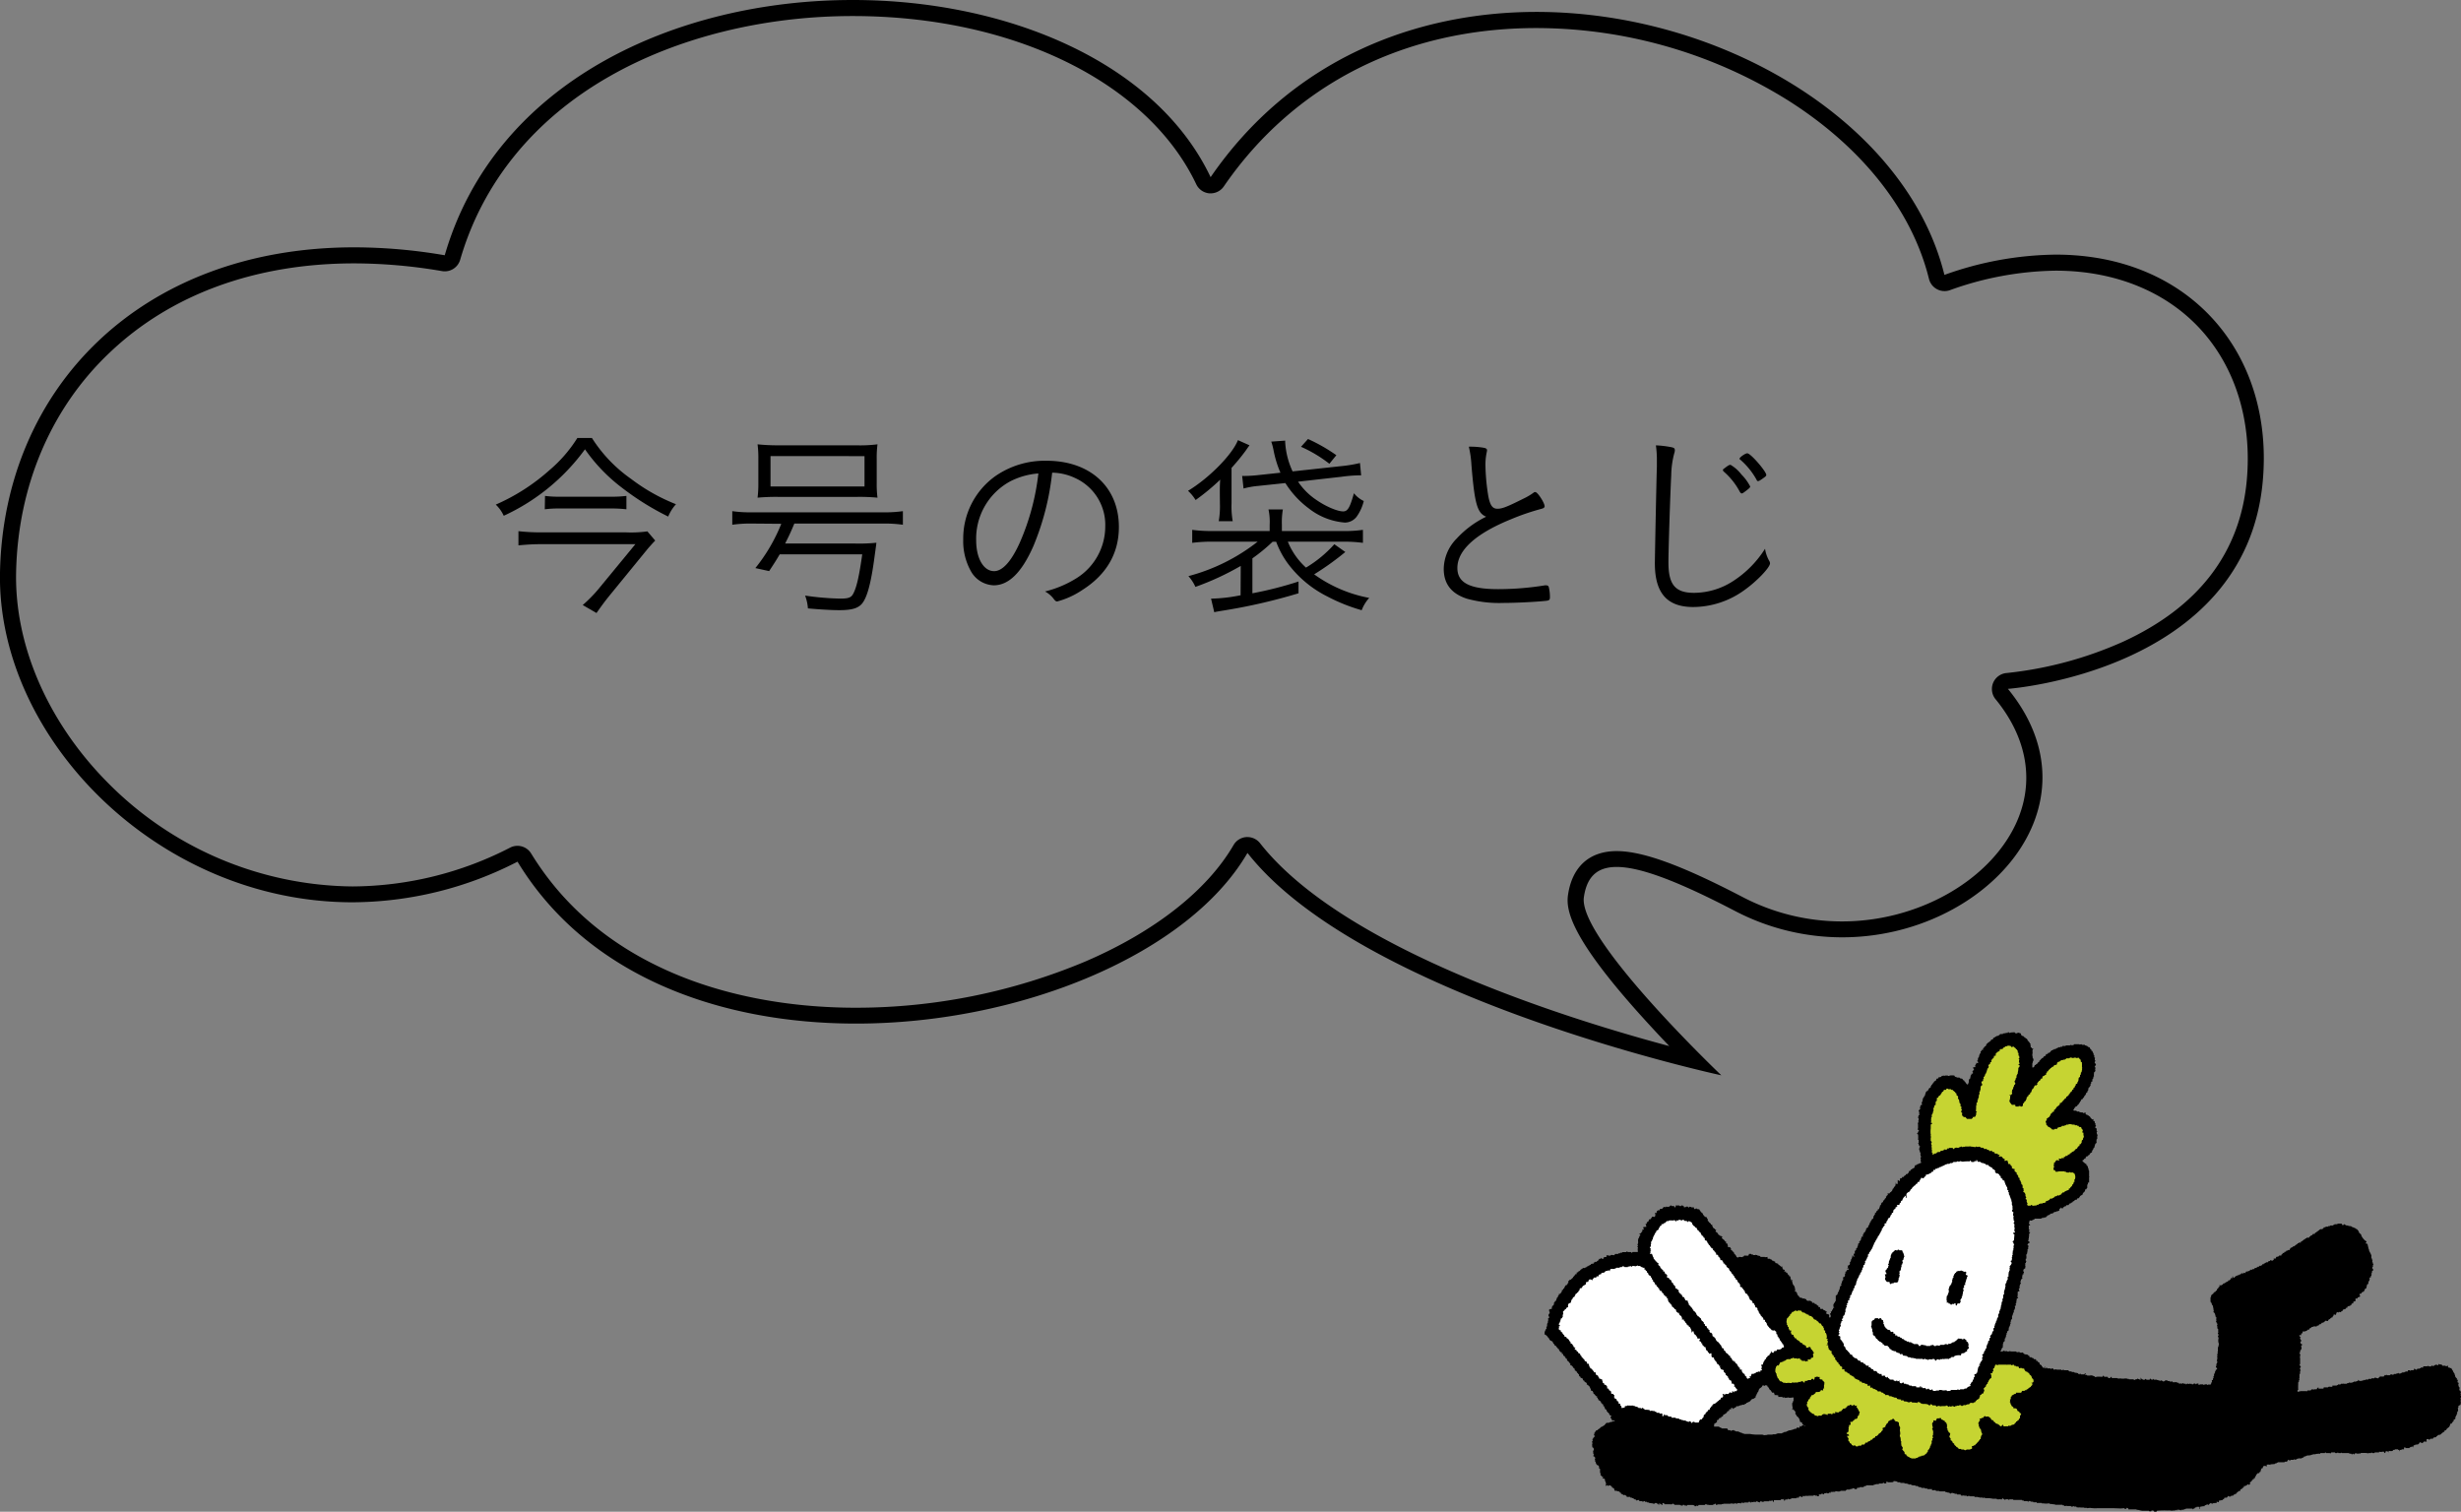 <svg xmlns="http://www.w3.org/2000/svg" viewBox="0 0 500.08 307.19"><rect x="0" y="0" width="500.08" height="307.19" fill="#808080" stroke="none"/><defs><style>.cls-1{fill:#c6d432;}.cls-2{fill:#fff;}</style></defs><title>smp_fukuro</title><g id="レイヤー_2" data-name="レイヤー 2"><g id="レイヤー_1-2" data-name="レイヤー 1"><path d="M366.86,289.76a.59.59,0,0,1-.31-.06v-.06c-.17-.07-.36.09-.5.12v.12c-.19,0-.17,0-.25-.12h-.07l-.06.38-.5-.06-.25.31-.06-.06-.31.06v.06h-.19v.07l-.43.07v.05h-.37v.06h-.19v.06l-.37.13v.06l-.5.06v.07l-.25.06v.06h-.19v.07h-.87v.06H361v.07h-.18v.06h-.62v.06h-1.06v.06l-.75.07v-.07h-.19v-.06h-.81a7.27,7.27,0,0,1-1.74-.12h-1.24v-.07l-.37-.06v-.07h-.12v-.06h-.25v-.06l-.37-.13v-.06h-.5v-.06h-.19v-.07l-.25-.06v-.06c-.29-.09-.57.16-.68.12l-.06-.12h-.44v-.05a.39.39,0,0,1-.18-.32h-1.12v-.06h-.12v-.06l-.37-.12-.06-.13h-1v-.12h-.06a.1.1,0,0,1,.06-.12c0-.15,0-.17-.06-.25l.62-.44v-.37c.06-.08.16,0,.25-.07s.23-.33.25-.37l.37-.06v-.19l.19-.06.06.06v-.12l.13-.07c0-.08,0-.17.06-.24l.19-.07c.25-.16.55-.29.62-.62l.18-.07.06.07a.25.25,0,0,1,.12-.13v-.25l.31-.06v.06h.06l.06-.37c.2,0,.23.08.25.31h.07c0-.07,0-.12.06-.18h.25v-.06a.49.49,0,0,1,.31-.13c.11-.41.21-.13.56-.25v-.06h.19v-.06l.56-.13v-.06l.31.06v-.06h.12l.07-.12.25-.06.12-.19h.13V285h.12v-.06h.13l.13-.13h.12l.37-.44H356v-.07l.31-.05.44-.31c0-.13,0-.25.07-.38h.06l.12-.38h.06l.06-.25.13-.06.19-.56c.2-.32.58-.32.68-.75l.25-.06v.06l.25.06.06-.12a1.75,1.75,0,0,1,.44.06v.19l.18.06a.58.58,0,0,0,.12.25h.06v.19l.13.06v.12l.18.06.31.5h.38c0,.2.12.21.12.49a4.51,4.51,0,0,1,.75.07v.31h.81l.07.12h.12V284a.1.1,0,0,0,.12-.06h.06V284l.13-.06a.78.78,0,0,0,.06.13l.37-.06v.06l.18-.12c.13,0,.12.06.12.06a2.63,2.63,0,0,0,1-.06V284h.06v.68l-.13.07V285l-.12.06a2.44,2.44,0,0,0,.12,1.12h-.12v.31h.12v-.12h.13c.06.21.2.28.31.44h.07v.55l.12.06.06.19h.07v.13l.18.13a1.46,1.46,0,0,1,.5,1.06,1,1,0,0,1,.44.19v.19h.06v.12h.06c.08.09,0,.08.19.13v.13h.31ZM500.08,283v-.12H500v-.25c-.49-.13-.09-.38-.25-.75l-.12-.06v-.25l-.13-.06s.11-.37.13-.5a.65.65,0,0,1-.25-.12c0-.26,0-.33.12-.44v-.06h-.25v-.32h-.06c-.13-.16-.14,0-.18-.31h-.13v-.37l-.12-.06v-.25l-.12-.06v-.12l-.13-.07v-.18h-.06c-.05-.09,0-.11-.06-.25h-.12v-.19h-.12v-.19h-.31l-.07-.12h-.31c0-.13,0-.25-.06-.38h-.18v.13h-.25v-.13h-.69v-.12h-.12v-.13h-.5c-.07-.18,0-.07-.19-.06v.19h-.06v.06a.45.45,0,0,0-.25-.06v-.13H495l-.06.13h-.25l-.06.12-.19.07v.06c-.07,0-.12-.13-.12-.13-.25-.08-.27.11-.31.13a1,1,0,0,1-.74-.13v.13h-.87v.25h-.5V278a.59.59,0,0,1-.31.06v.13c-.2,0-.18-.06-.31-.12l-.19.25h-.25v-.06a.49.49,0,0,0-.31-.12v.25h-.06c-.13.12-.36,0-.56.06l-.06.12c-.1,0-.12-.12-.13-.12h-.43v.25h-.5l-.06.12h-.19l-.06.13c-.1,0-.08-.11-.13-.12h-.18v.13c-.27,0-.45.23-.62.18v-.06h-.12s-.07-.09-.13-.12v.13H487l-.07.12h-.49l-.06.13c-.21.08-.43-.1-.56-.07v.07h-.12l-.06.12H485l-.06-.12c-.08,0-.18.23-.37.12v-.06h-.06v.19s-.09,0-.12.13h-.69v-.13h-.06v.18l-.18.07-.19.25c-.26,0-.58-.19-.75-.13l-.06.13h-.56l-.06.12h-.56l-.06.13h-.56v.06a.54.54,0,0,1-.31.07c0-.12,0-.06-.07-.12v.13c-.29.08-.84.31-1.05-.07h-.07v.19c-.28.07-.56.24-.87.13v.13a.57.57,0,0,0-.31.06v.06h-.37V281l-.31-.06-.06.12h-.31v.13h-.68v-.06h-.06v.06h-.5l-.06.12a1.28,1.28,0,0,1-.56,0v.13l-.25.06v.06h-.31v-.06c-.09,0,0,0-.07.06h-.5v.25h-.56v-.06h-.07v.06h-.19l-.06.12h-.87l-.06.25h-1v-.25c-.22.06-.29.19-.37.38h-.5v.06l-.56-.06v.12h-.13v.12h-.68l-.13.19c-.1,0-.12-.06-.12-.06h-1.24v.06h-.25s0,.08-.19.13l-.06-.18h-.07l.07-.25H467a9.67,9.67,0,0,1,0-1.12v-.43l.13-.06v-.32l.12-.06-.06-.38h.06v-.81h.07v-.12h.06v-.56l.13-.06c0-.14-.23-.31-.13-.56,0-.06.18,0,.13-.25,0,0-.26-.35-.25-.38h.07v-.12h.06v-1.31h-.06c0-.1.14-.55.06-.74s-.2,0-.13-.25l.13-.06v-.37l.13-.06v-.19l.12-.06c.16-.37-.19-.56.06-.81v-.06l.13.06v-.06c.07-.06,0,0,.06-.06-.21-.06-.16-.13-.37-.19a.6.6,0,0,0-.13-.31.29.29,0,0,0,.19-.25s.09,0,.06-.12l-.19-.13V272h-.06a.24.24,0,0,1,.13-.31v-.06h-.19v-.06h-.07v-.25h-.06v-.06a.89.89,0,0,0,.38.06l.06-.38h.25v-.37h.5v-.06l.31-.06v-.06l.19-.06v-.13h.31v-.06h.06v-.19c.24,0,.17-.08.37-.13v-.12a2.55,2.55,0,0,0,.62-.19l.5.06c0-.13,0-.06.06-.13v-.06h.31v-.06c.11-.07.09,0,.13-.19l.38-.07v-.13h.12v-.12a.83.83,0,0,0,.75-.43l.56.06a.43.43,0,0,1,.19-.31v-.06h.19l.06-.12c.11-.1.23-.13.31-.25H474v-.18H474c.15-.18.16,0,.19-.38.2,0,.11-.05.31,0v.07l.19-.07v-.25h.12v-.25c.12,0,.42.06.44.06l.07-.12.37.07v-.12c.21-.07.16-.13.37-.19v-.19l.56-.18c.2-.13-.07-.23.37-.25v-.19l.25-.12v-.06a.67.67,0,0,0,.31.06v-.19h.25v-.24h.13v-.12h.25v-.31h.06a1.06,1.06,0,0,1,.44-.19v-.18h-.06c0-.11,0-.21.06-.31h.38v-.19c.07-.05,0,0,.06-.06h.25v-.12h.19c0-.2.06-.26-.12-.37,0-.15.06-.13.12-.25h.25c.06-.21.16-.22.25-.37h.25c.07-.27.23-.28.25-.62a.65.65,0,0,0,.24-.06v-.06h.06l-.06-.12h.06L481,261l.19-.06a.83.83,0,0,0,.06-.56l.19-.06.06-.38h.07c0-.05-.14-.17-.07-.31h.07v-.06h.19v-.31h.12c0-.1,0-.21.07-.31h-.07v-.25H482c0-.11,0-.21-.07-.31l.13-.07v-.12h.18c0-.12,0-.25-.06-.37l-.12-.06v-.32h.12V257s.15,0,.13-.12l-.13-.06v-.25l-.12-.07a1.19,1.19,0,0,1,.06-.5H482c0-.1,0-.21-.06-.31h-.07v-.68h-.06v-.12h-.06v-.13h-.06v-.12h-.06v-.13h-.06v-.12h-.07l-.06-.25h-.06v-.31h-.06l-.25-1.07-.31-.06c0-.06,0-.12-.06-.19l.18-.06c0-.08,0-.16-.06-.24-.31-.08-.78-.72-.93-1l-.13-.38-.37-.31v-.13h-.07v-.12h-.06v-.18h-.06l-.25-.31h-.19v-.13a3.55,3.55,0,0,1-.56-.25H478l-.06-.13a1.28,1.28,0,0,0-.75-.12v-.12h-.44l-.06-.13h-.18c-.05,0,0-.17-.19-.12l-.07.12-.31.06c0-.2-.06-.17-.13-.31H475l-.06.13h-.56l-.06.12h-.19l-.06.13h-.56l-.06.12h-.31l-.07.12h-.49l-.06.13h-.31v.12c-.23.07-.1.07-.25.18v.07h-.43c-.26.12-.43.42-.75.49v.12a1.42,1.42,0,0,0-.37.18l-.06.19H470l-.18.25-.25.06-.06.13c-.18.15-.18,0-.31.31h-.5v.13c-.24,0-.22.08-.37.19v.06h-.19l-.07.13H468v.06l-.19.06v.13h-.25v.19l-.06.06h-.37l-.06.13h-.19v.06c-.15.13,0,.15-.31.18v.13c-.17,0-.18.1-.31.19v.06a.1.1,0,0,1-.13-.06l-.18.06v.12c-.22.06-.23.16-.5.19-.07.25-.15.13-.18.44h-.37v.12h-.31c0,.15-.06.13-.12.25h-.25c0,.15,0,.11-.13.19v.06c-.1.05-.23-.08-.25-.06v.19s-.09.06-.12.13h-.12v.18c-.07.05,0,0-.06.06h-.44v.13c-.18,0-.15.11-.18.12h-.25c-.16,0-.19.22-.25.37H462l.06.19s-.14.1-.18.19-.43,0-.5-.06h-.06l-.06.19H461l-.19.25h-.37l-.06.13h-.12v.06c-.08.06-.11,0-.25.07v.12h-.31v.19a2.46,2.46,0,0,0-.25.07v.06h-.31l-.12.19h-.25v.06l-.18.06-.07.13h-.31l-.19.25h-.31l-.06.12h-.37l-.19.25h-.25l-.06.13-.19-.07v.07h-.19v.12h-.12v.25a.26.26,0,0,1-.12-.13c-.26,0-.32,0-.37.19l-.25-.06v-.13h-.06c-.06.09,0,.2-.06.25h-.19l-.06.12H455l-.07.12h-.31v.13a.55.55,0,0,0-.56.37h-.25v-.06h-.06v-.19h-.12v.31c-.07,0,0,0-.06.06h-.31V260l-.19.07v.12h-.31v.19h-.06v.06h-.25l-.06.13h-.12l-.06.12h-.12v.07l-.31.06-.06.13c-.25.23-.31.25-.81.24.05.09,0,.08.13.13s-.09.09-.13.25h-.12c0,.26-.09.2-.19.37h-.12v.25a1,1,0,0,0-.37.37h-.19v.12h-.13v.19l-.18.06V263c-.25.07-.13.13-.31.25v.3l-.12.06v.93h.06v.13l.19.13c0,.13,0,.25.06.37l.13.06v.13h.06c0,.25.09.5.12.75l-.06.06.13.06s-.12.32-.07.43l.19.13a2.93,2.93,0,0,1,.25.87h.13c0,.16,0,.33-.06.49h.06v.25c0,.08-.11.12-.06.25l.12.06v.18l.13.07c.09.2-.09.36-.06.5h.06c0,.19,0,.38.06.56l.12.06v.62h.06v.07s-.18,0-.12.25h.06v.13h.06c.07.22-.12.3-.12.43a.73.73,0,0,1,.12.56s-.08,0-.06.19h.06v.05h-.06v.18h.06l-.06.19h.06l.06.31h.06v.06h-.06v.25h-.06v.31l-.12.07v.93h-.06v.12h-.06c0,.1.1.08.13.13v.12h-.12v.56s-.08,0-.06.12h.06v.44h-.06v.38h-.06c0,.13.16.07.13.24h-.06c0,.11,0,.21-.06.31h-.06c-.09.28.08.38-.13.56a.38.38,0,0,0,.25.37c0,.27-.12.22-.25.37h-.06v.25l-.12.06V279H450l-.06.25h-.06c0,.15.07.17.06.25h-.06v.13h-.07c-.08.19,0,.26,0,.43h-.12c0,.12,0,.25-.06.38h-.19a1.24,1.24,0,0,1,0,.5h-.13v.25c-.19.12-.05.18-.31.25v-.13c-.24,0-.26.1-.5.13v-.13h-.56v.13h-.19v-.13H447v.06a.47.47,0,0,1-.25.06v-.25l-.31-.06v.06h-.12v.06l-.19.06v-.12H446c0-.13,0-.05-.06-.13v.13h-.25v.12h-.31v-.12l-.25.06v-.06h-.25a.17.17,0,0,1-.19.06v-.06h-.31v.06a.45.45,0,0,1-.25.06v-.12h-.44l-.06-.13c-.17,0-.15.12-.19.13a.16.16,0,0,1-.18-.06l-.5.06V281a.89.89,0,0,1-.5-.12v-.06a.72.72,0,0,1-.37.06v-.06h-.06v.06h-.31l-.12-.19c-.09,0-.27.12-.44.07v-.07h-.13v-.06h-.37l-.07-.13h-.43l-.06.13-.37.13v-.13c-.23,0-.34-.17-.49-.13l-.06.13-.19-.06v-.07h-.25v-.07h-.25v-.06h-.62a1,1,0,0,0-.19-.19l-.06.19a.49.49,0,0,1-.37-.12v-.06h-.13v-.07h-.06v.19h-.07v.07h-.62l-.12-.19a.56.56,0,0,0-.25.19h-.37l-.06-.12h-.13v-.06l-.18-.07v-.12h-.12c0,.12,0,.05.06.12v.19h-.06v.07c-.12,0-.18-.09-.25-.12v-.06l-.25.06v-.13h-.12l-.06.13h-.31l-.06.13h-.31v-.12h-1v-.06l-.18-.07c-.06,0,0,.12-.12.13l-.13-.19c-.1,0-.11.06-.12.06s-.17-.07-.25-.06v.06h-.81v-.06l-.44.06s0-.07-.19-.06v.06h-.06l-.06-.12h-1.12v-.25c-.17,0-.19.1-.31.19v.06a.59.59,0,0,1-.44-.06l-.06-.19h-.68v-.07h-.12v-.18h-.12v.13h-.12v.12c-.41,0-1.19-.1-1.37.06a.82.82,0,0,1-.25-.06v-.12a.67.67,0,0,1-.31-.06v-.07H425c-.06,0,0-.08-.19-.12v.12h-.68l-.06-.12h-.37l.12-.37h-.19v.18c-.07.05,0,0-.06.07h-.75v-.13h-.25v.13a.69.69,0,0,1-.31-.19v-.06h-.13V279l-.56-.06v-.07h-.12v-.06H421l-.07-.12h-.43l-.06-.13h-.12l-.06-.12h-.5c-.09,0,0-.08-.06-.06v.06h-.31v-.06a.42.42,0,0,0-.24-.06v.13h-.25v-.13h-1v-.06l-.62.06a.75.75,0,0,0-.12-.25h-.25v.06l-.19.06-.06-.12H416v-.12h-.25l-.06.12h-.12c-.07-.19-.08-.19,0-.37h-.13v.25c-.41,0-.27,0-.44-.25l-.12-.06v-.18h-.07c-.12-.14-.13-.11-.31-.19l-.13-.44c-.28,0-.15,0-.31-.19v-.06c-.11-.07-.24,0-.31-.06v-.25h-.07v-.06h-.37v-.06h-.06V276c-.16,0-.22,0-.31-.06v-.07h-.12v-.06h-.31s0,0-.12-.06v-.19h-.06v-.07h-.18v-.12H412v-.13c-.28,0-.55,0-.68-.12l-.19-.12v-.13l-.19-.06v.06h-.5l-.06-.12c-.13-.06-.43.06-.44.06v-.06h-.19l-.07-.12h-.87c-.16,0-.52-.07-.56-.07v.07h-.44v-.07l-.18-.06v.06a.62.62,0,0,1-.25.07v-.13H407v.13h-.5l.06-.19h.06v-.12h.06v-.19l.12-.06v-.19h.07v-.06H407a1.43,1.43,0,0,0-.06-.31H407v-.18H407V273h.06v-.12h.06v-.19l.25-.18V272l.13-.06.12-.44h.06a.09.09,0,0,0-.06-.12c0-.19.1-.12.12-.19v-.31l.12-.06v-.25l.31-.24c0-.21,0-.42.06-.62h.06v-.12h.06v-.19l.12-.06V269h.07a.49.49,0,0,0,.06-.25h-.13v-.13c.13,0,.05,0,.13-.06s.05,0,.12-.07h-.12a.62.62,0,0,1,.19-.43h.06v-.69l.13-.06c0-.19.08-.37.12-.56l.13-.07c0-.1,0-.2-.06-.3h.06v-.12h.06c.06-.09.05-.15.06-.31h.12v-.38h-.06v-.19h.06v-.06h.18l-.06-.5h.12c0-.33.08-.67.13-1h.24v-.19H410v-.06h-.06a.55.55,0,0,1,.06-.3H410v-.75a1.45,1.45,0,0,1,.38-.19c0-.18-.1-.14-.12-.19V262h-.06c0-.09.19-.24.19-.25v-.56h.06a.64.64,0,0,0,.06-.31h.12v-.31h-.12v-.18h.12c0-.56.18-.38.38-.69h-.12a4.76,4.76,0,0,1,.12-.74.66.66,0,0,1,.25-.06.83.83,0,0,0-.12-.12c0-.09.3-.17,0-.44,0-.53.07-.28.25-.56h.13c0-.17.07-.51.06-.56a.17.17,0,0,1-.06-.19h.06c0-.08-.12-.17-.06-.31l.12-.06c.09-.19-.07-.31.19-.38,0-.13,0,0-.13-.06s-.06-.26-.06-.44h.13v-.62h-.07v-.06h.07v-.25l.12-.06.06-.37c0-.08-.07,0-.06-.07H412v-.12H412v-.38l.19-.06c0-.07-.13-.11-.13-.12v-.06h.07v-.25h.06c0-.24,0-.27-.19-.32,0-.24.08-.17.13-.37.15,0,.13-.07.25-.13s0-.05.06-.12a.72.72,0,0,0-.37-.25.78.78,0,0,1,.13-.13v-.37h.06v-.37h.06c0-.13,0-.25-.06-.38h.06l.06-.37h.12v-.19l-.25-.06.12-.37h.12v-.06h-.18c-.08,0,0,0-.06-.07v-.25c.12,0,.05,0,.12-.06h-.12V249h.25v-.18h-.12v-.13l-.12-.06.06-.19h.06c0-.15-.06-.16-.06-.25h.06c.12-.39.26-.05.56-.18l.06-.12h.19v-.06a.45.45,0,0,1,.25-.06v-.13h1.3v-.06h.13v-.06H415l.07-.13c.08,0,.12.13.12.13.18,0,.13-.11.19-.13h.37c0-.17.07-.2.25-.25V247a.45.45,0,0,0,.25-.06v-.06h.25v-.06c.1-.07.09,0,.12-.19a1.48,1.48,0,0,0,.62-.13v-.12a.6.6,0,0,0,.25-.06v-.06h.31l.06-.12h.31s0-.08.19-.12.1-.15.12-.38h.13v-.12h.12v-.12h.12v.12h.38v-.19l.19-.06.06-.12h.25l.18-.25h.38l.31-.37h.19l.06-.13H421v-.07l.19-.06v-.13c.47-.07.23-.37.87-.37v-.19c.08,0,0,0,.06-.06h.25v-.06a.71.71,0,0,0,.31-.43c.22-.06.27-.2.5-.25a.64.64,0,0,1,.25-.49l.13-.07v-.12l.12-.06v-.25a.51.51,0,0,0,.12-.12H424v-.25h.13v-.68l.13-.07v-.37h.25v-1.05s.09,0,.06-.12h-.06v-1.25h-.06v-.12h-.06v-.32h-.06v-.12h-.06v-.25l-.12-.06v-.19l-.25-.12.06-.19h-.19l-.12-.19h-.13l-.31-.37h-.06c-.07-.21.24-.21.31-.31l.06-.18h.25c0-.32.13-.31.25-.5h.25c.07-.29.14-.17.31-.31s0-.16.06-.25l.19-.06.06-.13h.25L425,234l.19-.12v-.19l.12-.07v-.12h.06c.06-.08,0-.12.06-.25h.12a7.36,7.36,0,0,1,.25-.87h.12v-.13h.12a2.12,2.12,0,0,1,0-.75l.12-.06v-.69l.13-.06c0-.09-.17-.16-.19-.19l-.06-.5h.12v-.12l-.12-.06v-.5l-.25-.12c-.13-.25.17-.33.12-.5l-.12-.06v-.38l-.13-.06c0-.12,0-.25-.06-.37h-.07v-.06h-.18a.8.8,0,0,1,.06-.31l-.13-.07a.13.13,0,0,1-.18.07l-.31-.37h-.06v-.13c-.1-.13-.26-.12-.37-.31h-.18v-.13c-.27,0-.21,0-.38-.13v-.31c-.28,0-.18.11-.5.13v-.13l-.75-.07v-.12l-.19-.06v.06h-.25v-.06H422l-.06-.12h-.12v-.06l-.06.06c-.15,0-.2,0-.44-.06a.45.45,0,0,1,.06-.25h.06c.11-.21-.08-.23.25-.31v-.18l.18-.06v-.06h.19l.06-.19.31-.25v-.19c.34-.08.13-.1.25-.31l.13-.06v-.19h.06l.06-.19.25-.06c.09-.32.33-.28.38-.69h.12c.08-.28.23-.23.25-.62.15,0,.14-.07.25-.13v-.25c.12,0,.05,0,.12-.06s0-.35.13-.56.21,0,.25-.37h.12v-.43l.13-.06v-.37h.18l.06-.07v-.43l.12-.06c.08-.13.06-.36.13-.5l.12-.06-.06-.06c0-.25,0-.5.06-.75l.19-.13v-.12h.06l-.06-.37c0-.08.12-.16.06-.31s-.2,0-.13-.25l.13-.07v-.18l.12-.06-.06-.18h-.06v-.13l-.13-.06c-.07-.18.11-.33.13-.56h-.13c0-.16,0-.33.06-.5l-.19-.12.07-.31h-.07v-.12l-.12-.06V214l-.13-.06c0-.13-.08-.25-.12-.38H425c0-.33-.11-.27-.25-.43h-.07l.07-.12h-.07l-.06-.19a.56.56,0,0,1-.43-.19v-.06H424l-.06-.12h-.25l-.06-.13h-.56l-.06-.12-.5.06v-.06h-1.06v.12c-.24,0-.26.1-.5.13v-.13l-.31.06v.06h-.88v.12h-.68v.12l-.19.06s0-.1-.13-.06l-.06.13h-.44v.06h-.13V213h-.25V213c-.1.07-.09,0-.12.18h-.37l-.06.13h-.19l-.06.12h-.19l-.44.51h-.25l-.13.25h-.19c-.08,0,0,.06-.06.06v-.06h-.06l-.07.37h-.18v.06a.35.35,0,0,0-.31.31c-.33.08-.48.35-.68.56l-.12.06c0,.08,0,.17-.07.25l-.18.06-.07.19h-.06l-.12.19h-.12v.07h-.13v.12h-.18c-.08.22-.05.32-.25.44s0,0-.12.06,0,0-.13-.06v-.75a1.53,1.53,0,0,0,.13-.56h.12a1.32,1.32,0,0,0-.12-.56h-.06c0-.16,0-.33-.06-.5s.07,0,.06-.06H413l-.06-.25H413c.09-.43-.14-.87.19-1.06v-.06h-.31c0-.18-.07-.2-.25-.25,0-.1,0-.21.06-.31l-.13-.06.07-.37h-.13a1.16,1.16,0,0,0-.5-.63v-.25h-.13c0-.12,0,0-.06-.12V211l-.13.06V211h-.12v-.18c-.35,0-.2-.16-.37-.25H411l-.06-.13h-.13c-.1-.08-.14-.3-.18-.43a3.45,3.45,0,0,0-.68-.19V210l-.5-.06-.06-.18-.87.06v.07a.4.4,0,0,1-.31-.07v-.06H408v.12c-.42,0-.58.12-1,.12v.12h-.56l-.19.25h-.12l-.06.12h-.31a1.24,1.24,0,0,1-.06.13h-.19l-.06.12-.18.06v.06h-.18v.06L405,211c-.06.08,0,.19-.06.24h-.31v.07h-.06v.18c-.27.08-.33.31-.62.38-.09.32-.2.15-.31.31s0,.17,0,.25h-.06l-.13.19h-.12a3.8,3.8,0,0,0-.25.37h-.12v.37h-.31c0,.08,0,.16-.06.25l-.13.06V214l-.12.06v.13h-.06v.12h-.06l-.12.56-.12.06a1.2,1.2,0,0,0-.06.56c-.13,0-.06,0-.13.06h-.06a.6.6,0,0,0,.25.25.78.78,0,0,1-.06.25l-.37-.07.06.18-.12.07v.13l-.13.06c0,.13,0,.25.06.37h-.06v.07H401v.06h-.06c0,.25.13.21.19.43-.12.1-.17.23-.31.31,0,.21,0,.23.12.31-.06.24-.12.24-.31.19l-.06.19h.06v.06l-.19.13c0,.23-.08.45-.12.68h-.13c0,.18-.11.16-.12.19v.55L400,220c-.1.21.09.16-.12.31v.06s-.21,0-.25-.06v-.06c-.21-.15-.24-.41-.5-.56v-.13a.33.33,0,0,1-.25-.12h-.06v-.19a2.5,2.5,0,0,0-.56-.13c0-.12,0-.05-.06-.12s-.41,0-.62-.06a.66.66,0,0,0-.06-.12h-.25v-.07c-.11-.07-.09,0-.13-.19a3.49,3.49,0,0,0-1,0v.07h-.31v-.07h-.56v.07a.11.11,0,0,1-.13-.07l-.56.07-.13.19h-.12v.06h-.13v.06l-.06-.06-.25.06v.18a.9.9,0,0,1-.37.07l-.12.37c-.21.07-.16.14-.37.19a.48.48,0,0,1-.13.25h-.06l-.06.18-.13.06v.12l-.18.12v.13l-.12.06v.25l-.44.31v.19h-.12v.25h-.19v.07c-.15,0-.1,0-.18.12h-.06V222h-.07v.25h-.06v.13h-.06v.25h-.07v.13H391c-.13.25,0,.33-.31.43l.06.31-.12.06c0,.08,0,.16.06.25l-.13.06V224h-.06v.31h.06c0,.08,0,.16-.06.25h-.18v.05h-.06l-.06.19h.06v.13h-.13v.25h.07c0,.14,0,.17-.07.25h-.06c-.11.16.07.12-.19.18a.66.66,0,0,0,.06.31H390c0,.12,0,.25-.07.38H390l.06.25-.19.06-.12.56.12.06v.44h-.06c0,.12,0,.25.06.37l-.12.06v.18h-.06c0,.11.06.11.06.13v.93s-.08,0-.12.19c.15,0,.14.07.25.12s0,.2-.06.31h-.06c-.12.31.12.2-.25.38a.44.44,0,0,0,.25.18,6.76,6.76,0,0,1,0,1.12h.12v.62s-.11,0-.12.13l.12.06v.18h.06c0,.08,0,.17.07.25h.12a.66.66,0,0,1-.06.32H390c0,.06,0,.13.06.18l-.13.06c0,.08,0,0,.07.07v.18h.06v.06c0,.07-.08,0-.06.06h.06v.13h.06l.07.18c-.07.07,0,0-.07.12h.13c0,.3-.09.65.19.82a.56.56,0,0,1-.19.12v.25h.06c0,.19,0,.37-.06.56h.06a.68.68,0,0,1,.06.32l-.25.05v.07h-.19l-.06.12h-.25l-.06.12h-.13v.07a.53.53,0,0,1-.31.06,2.16,2.16,0,0,1-.13.5l-.5.25v.12h-.25v.25c-.49,0-.25.17-.44.44l-.13.07-.06.12c-.25.13-.28-.12-.37.25a.75.75,0,0,0-.44.38h-.31v.18c-.07.05,0,0-.06.06h-.31l-.07.56c-.26,0-.21-.13-.43-.19v.63h-.06v.06h.06v.12h-.19v.06c-.09-.07-.1-.17-.19-.24v-.07h-.06a1.28,1.28,0,0,0,.06.25h-.06a.79.79,0,0,1-.18.56h-.13c0,.23-.08.17-.13.37h-.12a.53.53,0,0,1-.06.25h-.07V242l-.12.06-.13.18h-.12v.07c-.09.08-.08,0-.13.18l-.25.06v-.06h-.19a1,1,0,0,1,.06.38c-.18,0-.2.07-.25.25h-.12v.32c-.32.14-.2.19-.37.43l-.13.06V244h-.12l.06.18s-.14.11-.19.19h-.12l-.07.19h-.06v.25L382,245v.12H382c0,.08,0,.17-.06.25h-.07v.25a.47.47,0,0,0-.12.12h-.19V246h-.06v.06h-.18a.6.6,0,0,1-.12.37H381l.06.13H381v.25l-.13.06V247l-.12.06v.13h-.06c0,.14,0,.29-.06.43l-.31.19V248l-.19.06c-.06.07.06.07.06.07s0,.12-.06.18l-.12.06v.13l-.12.06v.25h-.06c-.05.09-.05.1-.07.25h-.12c0,.15,0,.3-.06.37h-.12l-.06.12-.19.06v.25h-.05v.19l-.13.06v.18l-.31.25v.19l-.12.06a1.21,1.21,0,0,0-.06.56l-.25-.06a.43.43,0,0,0-.06.25l.06.06-.13.06v.25c-.07.16-.19.15-.25.37h-.13c0,.17.08.15.13.32h-.25v.06c-.13.14-.06.3-.13.5h-.06v.19h-.06v.19l-.25.19v.31h-.06c-.07.1,0,.09-.18.12a1.29,1.29,0,0,0,0,.56l-.25.06c0,.28,0,.38.19.5v.06h-.31v-.19h-.19c.14.06-.1.59-.13.75h-.12V256h.06c0,.21-.09.12-.12.19v.19l-.12.06v.12h-.06c0,.13.08.27.06.31h-.06c0,.17,0,.14-.19.18v.13h-.25c0,.12.13.24.13.3h-.06l-.06.19h-.12v.06h.25s0,.09.13.12c-.11.34-.08.06-.31.19a1.17,1.17,0,0,0-.25.38H375v.38h-.06v.12h-.06c-.06.15.06.23.06.31h-.06c0,.18-.11.18-.19.31h-.18c0,.2-.1.14.06.25l-.06.37h-.12c0,.14,0,.16-.07.25h-.06v.31h-.06v.12h-.06a.48.48,0,0,0,.06.38l-.31.19c0,.25-.09.5-.12.75h-.12v.37h-.19a1,1,0,0,1-.19.63h-.12v.06l-.12.07v1.11h-.12c0,.25-.08.17-.12.37h-.12a.51.51,0,0,1-.06.25h-.06v.56c.12,0,.05,0,.12.06h.06v.06h-.06v.06h-.19c0,.12,0,.25-.06.37h-.13a.59.59,0,0,1-.12.38H372s.09.14.06.25,0,0-.06.12h-.12c0,.16,0,.22.06.31H372v.18H372c0,.27,0,.21-.13.37h-.12l-.06-.19h-.06c0-.08,0,0,.06-.06v-.38c-.33,0-.23-.1-.56-.13l-.06-.24.13-.07v-.18H371v-.07c-.16-.1-.16-.17-.44-.18v-.12h-.12c0-.12,0-.06-.07-.12v-.06a1.23,1.23,0,0,1-.44.06l-.12-.38h-.25v-.06h-.07l.07-.19c-.19,0-.15-.1-.37-.13l-.06-.24c-.33,0-.24,0-.44-.13v-.12h-.44a1.21,1.21,0,0,0-.12-.3l-.56-.19v.12c-.28,0-.18-.11-.5-.12V264h-.31v-.13h-.5l-.06-.12h-.13v-.06l-.25.06-.06-.12-.19-.12v-.12h-.06c-.08-.09,0-.08-.18-.12l-.06-.25-.12-.06.06-.19-.19-.12c-.07-.12,0-.13-.12-.25s0-.06-.06-.12v.12c-.13,0-.05,0-.13-.06h-.06c-.05-.12.16-.09.19-.13v-.06c-.16-.09-.06-.36-.13-.56h-.06l-.06-.31-.19-.13V261l-.12-.06-.06-.43c0-.05-.12,0-.13-.13l.13-.06v-.13h.06v-.06h-.37v-.31h-.06v-.12h-.06v-.07h.06c0-.12,0-.07-.06-.12v-.06h.06v-.06h-.25c0-.19-.1-.15-.13-.38h-.18c0-.18-.1-.15-.12-.38h-.25v-.24h-.31v-.07h-.06c0-.08.11-.1.13-.12l-.07-.19h-.25l-.06-.19h-.06v-.12h-.07v-.31h-.06v-.06c-.13,0-.15.07-.19.12s-.06-.12-.12-.18l-.5-.38v-.12c-.33,0-.23-.11-.56-.12v-.25l-.19-.06v-.06h-.19l-.06-.12h-.19l-.18-.25h-.19l-.06-.12h-.44v-.06h-.06c-.07-.11,0-.26.06-.31l-.62.06v-.06h-.87l-.06-.12c-.15-.12-.28-.12-.56-.13v-.12c-.26,0-.21,0-.37-.12v.12h-.5l-.06-.12h-.31s0-.08-.06-.13h-.44c0,.24-.08.18-.12.37h-.56s0-.07-.13-.06v.06h-.19v.13a.45.45,0,0,0-.25.06v.06c-.33.13-.72-.17-.93.12-.24,0-.17-.08-.37-.12v-.25h-.12c-.06-.21-.2-.28-.31-.44h-.06c0-.1,0-.2-.06-.31h-.13l-.06-.18h-.07l-.12-.19c-.11-.09,0,0-.13-.06h-.06c-.06-.11.08-.29.06-.31h-.12c-.07-.07-.05-.12-.06-.25h-.44v-.06h-.06V253h-.06c0-.1,0-.21-.06-.31h-.19a.48.48,0,0,1-.06-.31h.06v-.06h-.19s0-.08-.13-.13v-.12h-.12v-.13c-.28-.08-.22-.24-.5-.31a.47.47,0,0,1,.19-.25v-.06h-.19v-.13c-.27,0-.21,0-.37-.12V251c-.26,0-.2-.09-.37-.19v-.19H349v-.13h-.13v-.12h-.19v-.06h-.06c0-.21,0-.28.12-.37v-.06h-.18l-.19-.25h-.12v-.06l-.19-.12v-.19l-.12-.06V249h-.06l.06-.18-.25.06c-.07,0,0-.19-.06-.25h-.07c-.09-.12-.08-.14-.25-.19l-.06-.25h-.19v-.06c-.09-.1,0-.22-.06-.45l-.13-.06v-.19c0-.08-.35-.12-.44-.19l-.37-.43v-.12H346v-.12l-.19-.13a2.24,2.24,0,0,1-.5-.68,2,2,0,0,0-.5-.07v-.12c-.21,0-.23,0-.31.12h-.19v-.06h-.06l-.07-.31a1.18,1.18,0,0,1-.56,0v-.06l-.31-.06v.06a.61.61,0,0,1-.25.13l-.06-.19c-.18,0-.37-.07-.5.12h-.31v-.06h-.06c0-.11,0-.09.06-.12v-.06H342l-.07-.12h-.31v.12h-.31l-.06-.12h-.75v.31h-.06v.06h-.19l-.06-.25h-.5s0-.17-.19-.12V245h-.12l-.13.19-.5.06a.17.17,0,0,0-.19-.06l-.06.12-.5-.06v.19h-.12v.12a1.45,1.45,0,0,1-.62.12v.19h-.06V246a.4.4,0,0,0-.31-.06V246l-.19.07c0,.14-.08.29-.12.43h-.31v.19h.13a1.88,1.88,0,0,1-.13.56h-.13v.06c-.1,0-.1-.05-.12-.06h-.37v.18l-.12.06v.13l-.12.06v.06c-.12.08-.23,0-.31.07l-.13.38-.31.18c-.14.25.15.31-.31.37a1,1,0,0,1,.18.57c-.24,0-.36,0-.62.06,0,.17,0,.22.13.31l-.07.19h-.25a.8.8,0,0,0,.07.31h-.13a.74.74,0,0,1-.62.56v.06h.18c.08,0,0,0,.07.06s0,.16-.07.25h-.06v.19l-.12.06v.25h-.13c0,.13,0,.25-.06.37h.06V252h-.06c0,.17,0,.34.06.5h-.06v.25h-.07v.18h-.06c0,.1.12.11.13.13a1.27,1.27,0,0,0-.07.25h-.12v.06l.19.06a1.78,1.78,0,0,0,0,.94c-.29.1-.87,0-1.12.06-.05,0,0,.19-.25.12l-.06-.12h-.69s0-.17-.19-.12l-.06.13h-.81l-.06.12h-.37l-.07.13h-.31l-.06.13h-.62v.13h-.13v.12l-.62-.06c-.13,0-.24.23-.43.18v-.06h-.13v-.06l-.06.06-.37-.06v.31c-.07.06,0,0-.06.06h-.43v.12h-.13v.25h-.25s-.19-.23-.25-.19v.12c-.09.08-.21.06-.37.06v.12l-.12.06-.07.19h-.12v.06c-.17.11-.11-.06-.19.19h-.37v.12h-.25v.25c-.35,0-.55,0-.62.25H323v.13a.44.44,0,0,0-.25.06v.07h-.18l-.06.12h-.12l-.06.12h-.18l-.07.13h-.44l-.06.13h-.12l-.06.12h-.12l-.31.37h-.19c0,.15-.07.14-.12.25h-.25v.12h-.06a1.59,1.59,0,0,1,.06.25h-.25l-.37.5h-.12v.19l-.37.31a1.32,1.32,0,0,0-.06.12H319l-.19.25h-.12v.44h-.12v.19l-.13.06a1.84,1.84,0,0,1-.06.18h-.19l-.18.25H318v.13h-.12v.25c-.28.07-.16.16-.31.31v.07h-.19v.31c-.16.11-.12.23-.31.37v.06c-.12.06-.24,0-.31.06v.25l-.13.07c-.12.23.09.27-.25.37a.49.49,0,0,1-.12.38h-.06l.06.19-.12.06v.12h-.19c0,.06,0,.2-.06.25l-.12.06v.38s-.08,0-.12.18h-.12v.13h-.13v.19l-.12.06.12.19h-.06c0,.13,0,.05-.06.13V266h-.31s0,.08-.19.12c0,.15,0,.29.06.43h.06a1.14,1.14,0,0,1-.06.43h-.12a2.33,2.33,0,0,0-.06.51h.13v.31l-.25.18c-.06.19.17.13.12.31l-.12.07v.43l-.12.07v.25h-.06c0,.12,0,.25.06.37l-.19.12c0,.13,0,.25.06.37l-.19.13v.19H314v.18h-.07v.13h-.06V271s0,0-.06.12a1.59,1.59,0,0,1,.81.75l.13.07c.12.19,0,.24.25.37v.12c.31,0,.26.13.5.18v.19h.12V273l.25.19v.13l.13.12.19.06.06.19.25.18V274h.06l.06.13h.13l.12.37.19.13v.12a.82.82,0,0,1,.31.06v.31h.25l.06.37c.17,0,.14.08.31.12v.18h.12c0,.27.14.33.37.38a.78.78,0,0,0-.06.31c.35.09.42.45.68.62v.32l.38.12v.13h.12c0,.29.17.27.31.44H320l-.06.12H320v.25h.12l.06.12.19.06v.12l.12.06-.06.13.25.07v.18l.18.07c0,.15,0,.31.06.37H321v.06l.18.07V280c.27,0,.28.13.5.18l-.06.19h.06v.12l.25.07v.19h.13v.12c.26,0,.2.09.37.18v.31l.25.06v.12h.13l.19.25h.06c.14.26-.2.25.19.37a2.17,2.17,0,0,0,.06.44l.31.06c.06.23.18.25.18.56.36.1.31.46.75.56v.13h-.12V284h.19c.08.07,0,.14.06.25l.13.05-.07.19h.13v.07H325v.06l.18.06v.13h.12c0,.24.08.17.12.37h.12v.13c.15,0,.14.06.25.12v.31l.25.06L326,286h.06v.13h.06a.48.48,0,0,1,.06.25l.25.06c0,.22.06.12,0,.31l.25.07-.06.18a.67.67,0,0,0,.25.07,1.68,1.68,0,0,0,.31.55h.19v.06h.06v.13h-.12c0,.3-.07.43.18.5,0,.17,0,.23.12.31v.06c.17.06.13-.14.25-.13v.07H328v.06c.13,0,.05,0,.13.06l-.07.06h-.37l-.06.12h-.31V289c-.23,0-.29,0-.37.12h-.5l-.5.56h-.13l-.12.18h-.13v.07h-.19l-.06.12h-.12l-.06.19-.19.06-.06.12h-.13l-.12.19-.31.06a.56.56,0,0,1-.13.25h-.06l-.06.19-.12.06.06.19s-.17,0-.12.25H324V292l-.25.19-.06.19-.12.06c0,.08.12.22.06.37l-.12.06.06.37v.25h-.06l.06.62a.3.3,0,0,1,.25.19,1.33,1.33,0,0,1,.06.43h-.12l-.06.37h.06v.37h.12c0,.21,0,.23-.12.31v.13l.19.06.12.18h.06c.09.19-.08.37-.06.5h.06V297l.12.06v.25h.06l.07.24h.06l.06.13c.2.14.29,0,.38.31h.06c0,.12,0,.25-.06.37.15,0,.13.07.25.12v.87h.13a1,1,0,0,1-.06.38,1.07,1.07,0,0,1,.37.37h.19v.13h-.13v.13l.19.06v.06h.19s.06.09.12.12V301h.12v.31h.12a3.51,3.51,0,0,1-.12.62h.18v-.12h.19l.06.13a5.18,5.18,0,0,1,.56-.12v.13h.19a1.5,1.5,0,0,1,.18.37c.24,0,.17.08.37.12,0,.28.1.25.13.5h.44V303h.12v.06c.14,0,.17-.07.25-.06l.06.13h.13c0,.12,0,0,.06.12v.06h.19v.19h.06c.1.15,0,0,.19.12v.06h.18l.06.12H330v.06l.19-.12v.06c.13.07.11.11.31.13v.19l.25.06v.06c.09,0,0,0,.06-.06h.44v.13h.31l.06.12h.25l.06.12h.12l.06.12h.25v.07c.11.07.09,0,.12.18a2.9,2.9,0,0,1,.62-.12v.25h.62l.06.13c.19,0,.22-.2.44-.13l.06.13h.37l.06.12H335v.06h.13v.07h.44v.06h.31v.06h.37l.06-.12a.47.47,0,0,1,.38.06v.06h.19l.18.25h.13c-.06-.11-.09-.1-.13-.25h.31l.06.13.13-.06.06.18h.19v-.06h.06a.45.45,0,0,1-.06-.25c.07-.05,0,0,.06-.06h.25c0,.15.07.13.13.24.5,0,.67,0,1.12,0l.18.06v-.06h.25s0-.17.18-.13l.06.13h.18l.06.13h1.12v.06c.18.06.34.07.5.12l.07-.18c.16,0,.29,0,.37.06V306a.53.53,0,0,1,.37-.06V306h.06l.12-.18H344a.15.15,0,0,0,.18.06c.09,0,0,0,.07-.06l.12.25h.25l.06-.13h.12v.13L345,306v-.06h.12l.06-.12h1.24l.07-.12a.77.77,0,0,1,.44.06v.06H347v-.06c.16,0,.19.06.19.06h.87v-.06l.31-.06v-.06c.1-.06.15-.05.31-.07v.25a.8.8,0,0,0,.31-.06v-.06h.87v-.06h.31v-.07h1.49v-.06l.81.06c.05,0,0-.15.19-.12v.06l.31.06v-.06h.12v-.06a1.48,1.48,0,0,1,.63.06c.21-.11.08-.17.43-.19v.13a.56.56,0,0,0,.25-.07v-.06h.87l.06-.12c.12-.08.11,0,.31,0v.12h.25v-.12l.38.06v-.06h.44v.06h.06v-.06c.17-.1.11-.11.38-.13v.13a1.26,1.26,0,0,1,.44.12l.13-.25a.67.67,0,0,1,.31.07v.06l.44-.06v-.07h1l.06-.12.37.06v-.06c.13,0,.21,0,.31-.06a.77.77,0,0,1,.06.31l.18-.06v-.31h1.37l.07-.13H362v-.05c.22-.06.23.22.43-.07h.06c0,.12,0,.25.06.37.13,0,.05,0,.13-.06h.06v-.19h.49l.06-.12c.18-.06.28.14.37.12v-.05l.38-.13v-.06H365l.06-.12h.44a.74.74,0,0,1,.12-.25c.25,0,.4,0,.5.13h.13l.12-.25c.14-.06.21.13.31.12l.06-.12h.69V304h.06v-.06h1c.07,0,0-.18.25-.13v.06h.12v.06h.37l.06.12h.31v-.37H370l.06-.13h.37s0,.12.13.13l.19-.25H371a1.4,1.4,0,0,0,.25-.07v.07c.26.07.31.07.44-.13l.31.06v-.19H372v-.05c.29.14.58-.05.87.05L373,303a2.12,2.12,0,0,0,.93.06V303H374v-.06h1.06v-.12h.12l.06-.13h.68l.06-.12h.38l.06-.13c.33-.13.52.31.87.13l.12-.25h.44l.06-.13h.8c0-.12,0-.05.07-.12V302h.25v-.06h.18l.06-.12h1.43l.06-.12H381v-.06h.19v-.06h.56v-.06h.12v-.06h.68l.07-.13a.24.24,0,0,1,.31.13,1,1,0,0,0,.38-.06v-.31h.25v.12h.87s0-.08.12-.06v.06h.13l.12-.25.62.07v.06h.12l.07.12h.5l.07.13H387v.13a1.63,1.63,0,0,1,.81.12l.06.13c.09,0,.13-.13.13-.13l.56.19v.06h.62l.06.13h.44l.06.12h.12v.07l.5.06.07.13h.68l.06.12h.44l.06.13h.93v.25l.62-.06v.06h.13l.06.12H394V303h.13v.06h1.12l.06.12.44.07v.06h.38v.06c.08.06.14.17.31.13v-.06h.13v-.07l.19-.06v.13h.37l.06.12h.44l.06.13h.68l.19.25.56-.06v.06h.5l.07.12a.16.16,0,0,0,.19-.06h.43v.06h.87l.07.13h.62v.06h.31v.06h.74l.06.12c.19,0,.12-.17.31-.12l.06.12h1.06v.06h.38v.06h.93l.07.12h.56v-.05c.13,0,.13.05.13.05h.37v-.25h.13v.12l.19.07v.05h.12l.07.13.18-.06v-.07h.5v.07h.12v.06c.18,0,.15-.18.43-.13,0,0,0,.08.13.07v-.07H409s0,.11.19.13h1.68l.06.12h.31v.12H412l.06.13c.18,0,.22-.21.5-.13v.07h.13v.06h.44l.06.12h.68v.13h1v.06H415v.06l.31-.06v.06h.37v.07c.09,0,0,0,.06-.07h.5v-.06c.12,0,.23.08.31.13v.06l.06-.06,1,.12v.06h1.49l.06.12h.25l.06.13a1.17,1.17,0,0,0,.5-.07v.07h.87v.12a1,1,0,0,0,.62-.12v.12c.31,0,.49-.07.56.19l.31-.06v.06h.25s0-.08.12-.06v.06h.81v.07h.56v.06l.62-.06a7.38,7.38,0,0,0,1.62.06h3l1.62.06.75-.06.12.18H432v.07H432v-.19h.12v-.12c.24,0,.18.08.37.12v.19h1.62v.06h.25v.06h.37v.06H435V307l.19-.06V307h1.49v.07a.77.77,0,0,0,.5,0v-.13c.34,0,.45,0,.56.24.31,0,.49.08.56-.18a14.13,14.13,0,0,1,2.18-.06,2.42,2.42,0,0,1,.87.06h.06v-.06H442s0-.14.12-.13v.06a.63.63,0,0,1,.25.06v-.13a1.54,1.54,0,0,1,.87.13v-.13h.5l.06-.12h.31l.06-.12h1.31v.13h.12v-.12c.31,0,.34,0,.44-.25h.31v-.13h.5c0,.13,0,.05.07.13v.31H447c.07-.21,0-.18,0-.43h.19v-.06l.18-.06s0,.08.13.12v-.12h.44V306c.16-.1.16-.16.44-.18v-.12a1.35,1.35,0,0,1,.5.13v-.18a.5.5,0,0,0,.25-.19c.28,0,.25.09.5.12v-.12H450v-.07l.38.07.06-.31.44.12v-.31a3.93,3.93,0,0,1,.75-.12v-.13a.48.48,0,0,0,.31-.19h.06v-.18c.49,0,.62.05.68-.37a.75.75,0,0,0,.62.12l.06-.12c.31-.13.4.16.5-.25h.25v-.13h.25v-.12h.12c.08-.3.33-.3.5-.5h.25c0-.26,0-.21.12-.37h.19c.06-.24.14-.2.31-.32s0-.08.12-.12v-.19h.38v-.12h.18l.13-.19.19-.06v.13c.27,0,.17-.1.44-.13,0-.08-.06-.07-.12-.12s0,0,0-.13h.06v-.19a.46.46,0,0,0,.38-.37h.12v-.19h.25v-.12H458v-.12h.25a1.89,1.89,0,0,0-.06-.19h.06c.09-.24.22-.29.25-.56.21-.07.12-.08.25-.19v-.06h.31v-.06h.06v-.19h.19c.08-.21.1-.53.25-.68v-.06h.19a1.52,1.52,0,0,0,.06-.19h.06l-.06-.12h.06l.12-.18c.26,0,.46,0,.56.12h.06v-.38c.43,0,.42-.07.74.07v-.13l.87-.06.06-.12h.31v-.12a.67.67,0,0,0,.25-.06v-.06h1.37l.06-.12h.44l.25-.38c.17-.06.18.22.43.13l.06-.12h.62l.06-.12.38.12.06-.12h.12v-.06h.13v-.06h.19v-.06h.68v-.06h.12v-.07H468v-.06h.12V296h.12V296h.13v-.06l.25-.06v-.06h.18v-.06h.56v-.06h.25v-.06h.18v-.06H470v-.06h.56v-.07l.75-.06v.06h.06v-.06h.12v-.12h.93v-.07l.19-.06.06.13h.75s0,.07.12.06h.06l.12-.19h.75l.06.13h.38v-.07h.25v.07h.56v-.07a.16.16,0,0,1,.18.07h1.43a.68.68,0,0,1,.06.12h.38c.06,0,0,.19.25.13l.07-.13c.18,0,.13.1.18.13h.19l.06-.19h.44l.06.12.12-.06v.06c.1.09.06-.11.07-.12h.06v-.06c.09,0,.15.16.19.18h.12v-.18h.06a10.69,10.69,0,0,1,1.37,0,.16.16,0,0,0,.19.06v-.06h.62v-.07H482v-.06H482l.06.13h.44l.06-.13h.87V295l.56.06V295h.44c0,.15.07.14.13.26h.12l.13-.38a1.73,1.73,0,0,1,.5.12v.13h.06v-.25h.07v-.06a1.54,1.54,0,0,0,.8,0v-.19h.38v-.12h.68v.13h.25v.25h.07v-.06h.06l-.06-.19H488v-.12h.5v-.38h.31v.12h.81v-.12h.12l.06-.12.18.06V294a.51.51,0,0,1,.25-.06c0,.13,0,.06.06.13v.06h.06V294h.06c0-.08-.13-.08.06-.25v-.06h.25l.06-.12h.25v-.06l.31.06v-.12c.18,0,.21-.07.25-.25h.13v-.13c.21,0,.23,0,.31.19l.31-.07.18-.25h.5v.06h.06c.07-.12,0-.25-.06-.31h.06v-.19c.07-.05,0,0,.06-.07h.31a1,1,0,0,0,.06.13l.43-.13v-.12h.19v.12l.38-.19.06-.19a2,2,0,0,1,.25.07v-.07h.25v-.18a.57.57,0,0,0,.25-.13v-.06h.12v-.06c.22-.09.33,0,.49-.13s.09,0,.13-.18l.25-.07c0-.17.08-.14.19-.24V291l.19-.06c.1-.15-.09-.07.12-.25v-.06h.25v-.05h.07l-.07-.13h.07c.11-.19.3-.27.44-.43h.12c0-.14,0-.16.07-.25h.06v-.19h.06v-.18a.88.88,0,0,0,.13-.12h.18c.07-.25.19-.2.25-.44h.13v-.32c.17,0,.18-.11.31-.18l.06-.06v-.37l.12-.06v-.19l.12-.06v-.19h.06v-.12h.06v-.37l.12-.06v-.13h.07c0-.2,0-.41-.07-.62l.13-.06v-.37a.49.49,0,0,0,.31-.19H500c0-.14,0-.29.06-.43s-.08,0-.06-.12a.1.1,0,0,0,.06-.13.15.15,0,0,1-.06-.19H500a.62.62,0,0,0,.06-.31H500V284h.12v-.31c0-.06-.16,0-.12-.19,0,0,.12,0,.12-.12l-.12-.06V283Z"/><path class="cls-1" d="M406.29,213.33l.06.25h-.19l-.06.13c-.09.05-.23,0-.31.12s0,.16-.25.25v.43l-.37.06v.31c-.17.11-.14.24-.37.31a.62.62,0,0,1-.13.25h-.06c0,.11,0,.09.06.13s0,.16-.06.25h-.19v.31c-.08,0-.08.1-.12.13-.23.16-.25,0-.25.44h.13c0,.06-.12.1-.12.12V217l-.25.19v.31l-.12.06v.32l-.12.06v.19l-.13.06-.18.56-.19.07c0,.14,0,.29.06.43l-.19.06.06.24h-.06c0,.17,0,.15-.18.19s0,0-.13.07c0,.35.14.39.19.68-.3.15-.31.2-.37.56v.37h-.06v.25h-.06v.13l-.12.06c0,.13,0,.25.06.37h-.06v.19h-.06v.13h-.06v.5H402v.18h-.06v.25l-.12.06c0,.12,0,.25.06.37l-.19.12v.12l-.13.06.19.32h-.19V225h-.06l.06.12-.06.68.19.06V226h-.13v.56h-.06a.61.61,0,0,0-.06.31,1.66,1.66,0,0,1-.62.13l.06.25h-.19v.12h-1l-.31-.37H399v-.07l-.25-.19v-.12h-.06c0-.15,0-.29.06-.44l-.19-.13V226h-.19V226h.06c.07-.07,0,0,.12-.07v-.31s.17,0,.13-.18l-.19-.12c0-.13.15-.25.06-.44h-.06l-.19-.25c.12-.08.1-.05.13-.25-.27-.16-.21-.26-.31-.56v-.25h-.06v-.13l-.12-.06v-.13h-.07c-.05-.14.07-.24.07-.31h-.07c0-.08,0-.16-.06-.25-.25-.05-.26-.18-.25-.49-.24-.07-.19-.14-.31-.31l-.19-.12v-.07c-.09-.06-.18,0-.25-.06l.07-.12h-.07v-.06h-.31l-.06-.13h-.56v-.06a.57.57,0,0,0-.31-.06.72.72,0,0,0-.13.25H395c0,.11-.1.3-.19.37l-.18.06V222h-.06v.12l-.12.06v.12h-.07l-.06.19-.44.32V223l-.31.12v.56l-.25.19a1.74,1.74,0,0,0,.06.19h-.06v.5h-.19c-.07.2-.13.41-.19.62l-.13.06.13.31h-.06c0,.13,0,.25-.06.37h-.06v.31h-.06v.12l-.13.06v.19h-.06l.06.37-.12.07v.12h-.06l.06.31h-.06v.25a.15.15,0,0,1,.06.18h-.06l-.06.25h.19l.06.12h.07v.06h-.07v.06h-.12v.06l-.13.06v.81a4.83,4.83,0,0,0,0,1.25h.06v.06h-.06c-.05.22.08.39.06.5h-.06v.74l.13.06V232h.06c.07.22-.17.32-.12.5h.06v.13h.06c0,.14,0,.29-.06.43h.06v.31h.06c0,.11-.06.12-.06.13a.17.17,0,0,0,.06.19c0,.16,0,.33-.06.5l.19.06c0,.1,0,.21-.06.31h.06v.06l.25-.06.06-.12c.12-.06.38,0,.5-.12l.06-.13h.12v-.06c.33-.12.42.12.62-.18.07-.07,0,0,.06-.12a1.19,1.19,0,0,0,.56-.07l.12-.19.5.07.12-.25H396l.06-.12h.75l.06.24h.07a1.29,1.29,0,0,1,.55-.31l.5.07.06-.13h.18v-.06h.19V233c.22-.06.36.14.44.13v-.06H399L399,233l.31.06.06-.12.31.06v-.06h.06V233l.68-.06V233h.19V233l.62.07v.06c.12,0,.23-.09.31-.13V233a.15.15,0,0,1,.19.06h.31V233l.37.06v.13l.62.06.13.19h.12v.07l.37-.07.13.19.38.07v.06c.15.11.13.15.37.19v-.13h.25V234a.81.81,0,0,0,.5.12.73.73,0,0,0,.06.31l.06-.06h.06v.06h.44v.12l.18.06v.06h.25v.06c-.07.07,0,0-.06.13h-.12l.06.19c.21,0,.38-.12.56,0l.07.12.12.07.06.18c.17.11.16-.09.31.13h.06v.07h-.06c0,.15,0,.23.06.31a2.29,2.29,0,0,1,.5-.13c.05.07,0,0,.06.06a.54.54,0,0,0,.06.31h.06v.31h.06v.06h.37c0,.24.13.3.25.43l.12.07s-.12.19-.06.31h.06c.13.17.19.18.5.18V238l.43.31v.32l.19.12.07.19h.06v.31l.31.18s-.12.18-.06.31l.12.07.07.19h.06c0,.1,0,.21.06.31h.06v.31l.25.19v.3H411v.07H411v.25h.18c0,.21,0,.41.06.62l-.12.06v.12a.38.38,0,0,1,.31.19h.07v.25c0,.06.14,0,.12.18h-.06V243h.06v.18l.13.07-.07.19h-.06v.25c.17,0,.14,0,.19.18h.06a.67.67,0,0,0-.06.31h.06v.19l.13.07-.06.31h-.06c0,.09.1.08.13.13V245h.62l.06-.12c.23-.08.27.1.31.13h.25V245l.62-.06v-.12h.37v-.13l.31-.06v-.07h.5l.06-.12h.38v-.06l.25-.07v-.25c.33,0,.8-.23.87-.5h.43l.07-.12.25-.06.06-.13a.78.78,0,0,1,.56-.19l.07-.19a1.17,1.17,0,0,0,.43.07v-.13h.25a.68.68,0,0,0,.12-.25H419c0-.15,0-.11.13-.19v-.06h.31l.06-.13a3,3,0,0,1,.87-.37v-.12h.06l-.06-.13h.06v-.06h.19c.05-.2.19-.29.31-.43H421l.12-.37.13-.07a.64.64,0,0,0,.12-.43l.19-.06-.06-.44h.06c.07-.07,0,0,.12-.07l-.06-.18h.06a1.34,1.34,0,0,0-.06-.75v-.12l-.31-.24v-.07h-.62s0-.08-.19-.12v.12h-.56l-.06-.12-.37-.07v-.06H418.3v.06c-.17,0-.34,0-.5.07-.09-.15-.2-.18-.25-.38h-.25c0-.14,0-.29-.06-.43l.13-.06c.08-.21-.09-.43-.06-.56h.06v-.12h.06c0-.09-.05,0-.06-.06s0-.21.06-.31h.13c.12-.25.21-.47.56-.5.08.12.07.11.25.13l.07-.19h-.07v-.25l.5.06v-.12a1.28,1.28,0,0,1,.5,0,.89.89,0,0,1,.07-.31l.19.06.06-.19a1,1,0,0,0,.5-.12v-.19h.31l.19-.31.18.06c.07-.24.18-.25.38-.37V234l.18-.06v-.13c.18,0,.21-.07.25-.25h.13v-.06l.18-.07.13-.12v-.13l.19-.13v-.12l.25-.07v-.31l.25-.06.06-.18.12-.06V232H423l.06-.31h.06c.07-.07,0,0,.12-.07l.06-.37h.06l.06-.25h.06v-.06h-.06v-.19h-.06v-.55h-.06v-.07h-.19v-.18l.12-.06c0-.12,0-.25-.06-.37h-.06l-.06-.12H423l-.12-.38c-.17,0-.36,0-.44-.06l-.06-.18h-.25l-.06-.12h-.44l-.06-.13H421v-.06l-.62-.06-.06.12h-.44l-.06.13h-.25l-.06.12H419l-.06.13h-.13l-.06.12h-.37v.06a.58.58,0,0,1-.31.06c0,.08,0,.16-.06.25h-.5l-.07.13h-.44a1.81,1.81,0,0,0-.62-.5h-.12l-.25-.31-.19-.12c0-.16,0-.33-.06-.5h-.07v-.25h.07v-.12h.06v-.13h.06l.07-.19h-.13c.06-.07,0,0,.06-.06v-.06h.13l.06-.13h.13l.06-.12.19-.07v-.12l.12-.07v-.12h.06v-.13h.06v-.19l.19-.06.06-.12h.06V226l.38-.12v-.31l.13-.06c.15-.17.33-.28.37-.56h.13l.12-.19h.13l.18-.24.13-.07c.06-.12-.09-.21-.06-.25l.38-.12.19-.25.12-.06v-.12l.25-.18c.15-.2.07-.24.38-.31l.06-.31H420l.37-.31v-.13l.19-.13v-.12l.13-.06V222l.37-.32v-.18l.31-.19-.06-.18h.06a.3.3,0,0,1,.25-.19c0-.11,0-.21.06-.31l.12-.06v-.25h.06c.07-.09.11-.1.25-.13,0-.31.09-.31.19-.5v-.13h.06c0-.17,0-.37.06-.56l.25-.18v-.37l.13-.06.06-.5H423v-.19H423l.06-.25h.06s-.09-.18-.06-.31a.18.18,0,0,0,.06-.19h-.06v-.68c0-.09-.06,0-.06-.06h.06v-.31l-.25-.18v-.37l-.13-.06-.31-.37a1.08,1.08,0,0,1-.56.06v-.06h-.25a1.19,1.19,0,0,1-.56.06v-.06h-.19v-.06h-.06v.06l-.19.06V215h-.12v.06h-.56l-.06.13h-.12l-.06.13h-.31v.06l-.56.06c0,.08,0,0-.06.06l.06.12h-.12v.06h-.19v.06h-.12v.06h-.19v.06c-.13.11-.16.09-.19.31h.07v.06H418c-.13.17-.29.2-.62.19v.18l-.19.13v.07H417c-.18.1,0,.2-.37.25,0,.18-.07.21-.25.25v.13h-.12l-.06.25c-.17,0-.14.08-.31.12a1.8,1.8,0,0,1,.06.19l-.19.13v.25c0,.08,0,0-.06.06h-.18v.12a1.15,1.15,0,0,0-.5.25v.31c-.05.09-.16,0-.25.07l-.12.19h-.07v.17h-.06c-.09.12-.05.1-.25.13v.12h-.06l-.31.44c0,.05.08,0,.13.18-.19,0-.14.11-.19.13h-.31l-.06.12h-.12l.06.18h-.06l-.25.44h-.12c0,.19-.1.14-.12.19l.06.12h-.06l-.12.38-.19.06v.25l-.37.25v.19l-.19.06-.06.18-.12.07v.37h-.13v.25a.66.66,0,0,1-.25.13v.13h-.12c0,.35-.17.21-.25.37v.43H411v.06h-.12v.06c-.08.05-.11,0-.25.06l-.07-.13h-.37l-.06.13H410v-.06h-.25v.06l-.19-.06-.06-.31h-.19v-.07c-.1,0-.11.06-.12.07h-.37c-.17-.3-.47-.44-.5-.88.15-.16.15-.79.18-1-.15,0-.11,0-.18-.12h.37v-.07a.51.51,0,0,0,.19-.43h-.06v-.25h.06v-.37l.19-.07a1.12,1.12,0,0,1,.13-.56h.06v-.25l.19-.13v-.12h.06c.08-.25-.23-.33-.12-.62h.06v-.13l.12-.05v-.31l.12-.07V219h.07v-.44h.06v-.12h.07v-.19H410c0-.29.08-.58.13-.87,0-.06,0-.12-.07-.18h.07v-.13h.06v-.18l.13-.06c.07-.09.05-.21.06-.38a.27.27,0,0,1-.25-.19h.06c.07-.07,0,0,.13-.06s0-.06.06-.13-.12-.17-.12-.19c0-.18,0-.37.06-.56s-.17,0-.13-.18c0,0,.17-.1.19-.19h-.06v-.37l-.13-.06a1,1,0,0,1,0-.5h-.06v-.12H410c0-.11,0-.21.07-.31l-.13-.06v-.12h-.06l-.07-.19h-.13l-.12-.25h-.12l-.06-.12a2.05,2.05,0,0,1-.25-.19H409s-.06.2-.25.12l-.12-.19a1.31,1.31,0,0,0-.75-.07v.07h-.31v.06h-.12l-.12.19h-.18l-.06.13H407l-.06.19c-.18.12-.19-.08-.37,0l-.06.12Z"/><path class="cls-2" d="M401.58,235.73V236h-.24v-.12h-.07v.06h-.06l-.06.18h-.55a.54.54,0,0,1-.13-.3h-.12l-.06.18a8.49,8.49,0,0,0-1.48.06l-.55-.12V236h-.12l-.06.12c-.1,0-.11-.12-.12-.12a.55.55,0,0,0-.37.06v.06h-.68v.06c-.12.08-.14.14-.31.19s0-.08-.18-.12v.12a.53.53,0,0,0-.25.06v.07h-.56l-.05.12h-.25l-.07.12h-.18l-.06.12h-.18v.07a.72.72,0,0,1-.31.06v.13a.81.81,0,0,0-.49.12l-.06.12h-.31v.12h-.31c-.06.11-.09.1-.12.25h-.37c0,.12,0,.25-.06.37h-.24a.6.6,0,0,1-.55.37v.12c-.3,0-.33.12-.67.12,0,.13,0,.25-.06.37h-.19a.44.44,0,0,1-.43.37c-.08-.12-.06-.11-.25-.12-.06.26-.24.34-.31.61H390v.25h-.31l-.06.19h-.06v.18h-.18l-.31.37-.18.06-.06.18h-.18a1,1,0,0,1-.31.49l-.13.06v.19h-.06c-.1.13-.19.18-.24.36h-.25l-.12.19h-.06c-.19.29-.08.56-.06.92h-.18v-.3h-.06V243h-.18v.25h-.12a2.27,2.27,0,0,0-.37.73h-.12c0,.06-.12.11-.12.13-.13.25.12.27-.25.37,0,.1,0,.2-.06.3s-.42.07-.55.12c.07.13.1.11.12.3h-.19v.13h-.18v.25c-.11.06-.1.08-.25.13v.12h-.12a2.28,2.28,0,0,0-.12.62h-.25c0,.12,0,.24-.06.36-.22.08-.09,0-.18.19h-.07V247s.11,0,.07.12l-.13.06v.19h-.06l-.06.12h-.18l-.07.19h-.06v.12h-.06V248h-.06c-.1.17.06.11-.19.19v.37c-.24,0-.27.1-.43.18v.07l.18.05v.06h-.12a.56.56,0,0,1-.18.31h-.06v.12h-.06v.12l-.13.07v.12l-.12.06c-.11.18.06.17,0,.31l-.19.12v.19h-.06v.12l-.12.06v.13s-.08,0-.12.12h.06v.06l-.12.06V251l-.12.06v.13h-.06c-.07.09-.25.34-.12.42h-.18a.48.48,0,0,1-.13.37h-.06l-.12.37-.12.06v.12h-.06v.13h-.06l-.06.3-.13.06v.31h-.12c0,.46-.28.45-.37.86h-.12c0,.08,0,.17-.06.25h-.12c0,.41,0,.23-.19.43h-.06c0,.19,0,.37-.06.56l-.12.06v.19h-.06v.12h-.06v.12h-.06c-.05.09,0,.11-.06.25l-.18.06c0,.14,0,.29.06.42l-.18.13c0,.1.08.23.06.24s-.19,0-.25.06,0,.29-.06.43h-.06v.12l-.12.06V258l-.12.06v.31h-.12l-.06.25-.13.06v.07H378V259h-.19c0,.12,0,.25-.06.37l-.13.06a.09.09,0,0,0,.06.12l-.06.18c-.17,0-.14,0-.18.19h-.06v.3h-.06v.12h-.06c-.06.29-.12.58-.18.86h-.19c0,.21-.08.41-.12.62l-.18.06c0,.13,0,.2.06.25v.07l-.18.06c-.1.31-.21.62-.31.92H376l-.07.3H376v.06h-.07v.07H376v.06h-.07c-.1.16-.15.12-.18.37.08,0,.07,0,.12.12-.24,0-.25,0-.31.18h-.06c-.07.13.07.26.06.31s-.06,0-.06.12l-.19.06c0,.12,0,.25.06.37l-.19.12c-.06.16.16.25.12.3l-.18.06v.25L375,266v.25H375v.31H375c0,.18-.1.12-.12.18v.37l-.12.06-.06.18-.18.07v.43l-.25.19.06.24h.06v.18h-.18v.07h-.06v.19h-.06l.06.12h-.06v.12H374c-.06.17.08.41.06.49H374v.12l-.12.06c0,.17-.08.36-.12.55l-.12.06.06.25h.06c.05.21-.1.17-.12.24v.12h.12v.31h-.12a.74.74,0,0,0-.06.31h.24v.12H374a.78.78,0,0,0,0,.61l.18.12v.12l.18.13v.13l.19.12V273h.06a.58.58,0,0,1,0,.49h.06c.07.07,0,0,.12.07v.12h.12l.18.56.18.06v.06c.13.11.2.12.25.31h.12c0,.06,0,.12.07.18l.18.12v.12h.06v.12l.43.13.06.3c.4.11.18.36.8.37v.12h.18v.06c.07.07,0,0,.06.13s.14,0,.18.18H378l.06.25a1.66,1.66,0,0,0,.55.12V277c.07,0,.1.11.12.12h.19l.31.37c.18.09.42-.05.55.07-.11.07-.09,0-.12.18h.12v.12h.3a.49.49,0,0,0,.56.38v.24c.18,0,.15.11.18.12h.43v.06l.19.12v.12h.06l.12.18h.18l.06.12h.49c0,.12,0,.25.06.38h.31v-.07l.37.07c0,.08,0,.16-.06.24h.19l.06.13.31-.19v.12h.06v.18c.35,0,.21.17.37.25s.58,0,.74.06l.06.19H385l.06.12c.17,0,.14-.1.18-.12h.31v.12c.31,0,.21-.09.49-.12,0,.12,0,.05-.06.12s.08.25.13.37l.36.06V281h.18s0-.13.12-.12V281c.1.07.08,0,.12.19h.43l.06.12h.37l.12.18h.13v.07h.43l.06.12h.86c0,.08,0,.16.06.25h.68c0-.07,0,0,.06-.06v-.18h.18v.25h.13v-.12h.06v.06h.06l.06.19h.68v.19h.06v.05h.25c.09-.12.1-.12.31-.12v.12c.14,0,.32.22.55.13l.06-.13h.12c0,.17.08.15.12.31a1.56,1.56,0,0,0,.62,0v-.06H394l.06-.12h.49v.06h.12v.06a.1.1,0,0,0,.12-.06c.12,0,.12.06.12.06l.62-.06.12.18.68-.06.12-.18h1.29v-.13a1.68,1.68,0,0,0,.55.13v-.13h.8l.06-.12h.18v-.06l.18.06v-.06h.12l.19-.25a3.05,3.05,0,0,1,.61-.24l-.12-.31.18-.12c0-.09,0-.17.06-.25l.19-.12a1.49,1.49,0,0,0,.18-.49H401a1.86,1.86,0,0,1,.06-.18h.06c0-.09-.06,0-.06-.06s0-.16.06-.25h.12c0-.21,0-.41-.06-.62h.37c0-.34.17-.2.25-.37v-.3h.06c0-.25.08-.49.12-.74h.06v-.12h.06l.06-.19h.18v-.12l-.18-.06.06-.19h.12c0-.07,0,0,.06-.06v-.3h.13c0-.07,0-.12.06-.19h.06l.06-.18.12-.06v-.06h-.06l.06-.18h-.06v-.31h.06a.57.57,0,0,0,.13-.25.45.45,0,0,1-.19-.25l.37-.31v-.31l.12-.07v-.12h.06c.11-.15.12-.17.12-.44h.19c0-.12,0-.24.06-.37a.09.09,0,0,1-.06-.12l.12-.07v-.24h.06v-.12h.06V273l.12-.06v-.37l.31-.25c0-.1-.06-.11-.06-.12s0-.21.06-.3l.18-.06c0-.22-.07-.19-.12-.37h.12c0-.19.15-.23.25-.37h.06v-.31h.06c0-.11,0-.17.06-.25l.19-.05v-.31h-.06l.06-.3.18-.07c0-.21-.08-.28,0-.43l.12-.06-.06-.19h.06c0-.12.08-.24.13-.37h.06c0-.12,0-.24.06-.37l.13-.06-.07-.12h.07l.06-.37h.06v-.12H406a.92.92,0,0,0,0-.56h.06a.51.51,0,0,0,.06-.24h.13c0-.15,0-.16.06-.25h-.06v-.25l.12-.06v-.12h.06c0-.06,0-.13-.06-.19l.18-.12c.06-.13,0-.17-.06-.25h.06v-.12h.06v-.36l.13-.07v-.06h-.06c0-.11.06-.11.06-.13v-.37l.18-.12c0-.16,0-.33-.06-.5l.18-.06c0-.26,0-.53.06-.8l.13-.07v-.61s.06,0,.06-.12l-.06-.06.12-.06V262h.06c0-.24.08-.49.13-.73,0-.07-.12-.17-.06-.31l.12-.06v-.19l.12-.06v-.31l.12-.06v-.18h.06l.12-.25H408c0-.15-.07-.14-.12-.25l.13-.06v-.12l.18-.12v-.06h-.06v-.37h.06c0-.14-.07-.16-.06-.24h.06l-.06-.12h.12c0-.1,0-.21.07-.31h.06c0-.06,0-.12-.06-.18h.06c0-.12,0-.25-.06-.37l.12-.06c0-.06-.12-.17-.06-.31l.12-.05v-.13h.06a.8.8,0,0,0,.18-.37h.06v-.06h-.06v-.18l-.18-.13.06-.18.19-.06c0-.16,0-.33.06-.49a.15.15,0,0,1-.06-.19l.12-.06v-.06h-.06c0-.11,0-.21.06-.31L409,255l-.06-.43H409v-.43l.12-.06c.06-.13-.08-.26-.06-.31l.12-.06v-.25h-.06c0-.1.06-.1.06-.12V253s.14,0,.12-.12h-.06v-.12l-.12-.06c0-.13,0-.25-.06-.37h-.19v-.06H409c.11-.13.13,0,.19-.24h.06c0-.15,0-.29.06-.44a.17.17,0,0,1-.06-.18h.06V251s0,0,.06-.12c-.13-.08-.13-.14-.31-.19v-.18h.25l.18-.25-.18-.12c0-.12,0-.24.06-.37v-.37h-.06c0-.18,0-.37.06-.55h-.06v-.18l-.12-.06c-.08-.24.23-.23.12-.49l-.12-.07v-.18h-.06v-.07a.17.17,0,0,0,.06-.18h-.06c0-.18,0-.37.06-.55l-.12-.06v-.37h.06l-.06-.18a.09.09,0,0,0,.06-.12l-.25-.19c-.1-.21.12-.39.12-.49s0,0-.06-.07V245h-.06v-.12h-.06v-.55a1.52,1.52,0,0,1-.12-.62h-.12v-.31l-.12-.06-.06-.43h-.06c-.07-.07,0,0-.13-.06,0-.12,0-.06.07-.12s-.07-.12-.07-.12v-.31l-.12-.07c-.05-.13,0-.24.06-.3l-.25-.12c0-.21,0-.41-.06-.62l-.18-.12c0-.11,0-.21-.06-.31l-.12-.06v-.31l-.13-.06v-.12c0-.14-.07-.11,0-.25h-.06c-.22-.2-.35.06-.37-.43h-.12l-.06-.12-.19-.07V239l-.25-.12-.06-.25-.19-.06-.06-.12h-.37v-.07c-.11-.08-.14-.17-.25-.25a.69.69,0,0,0,.06-.3l-.18-.06v-.06c-.24-.16-.42-.15-.49-.49-.28,0-.37-.18-.62-.25,0-.15,0-.11-.12-.18v-.07h-.43l-.18-.24h-.25a1.12,1.12,0,0,0-.06-.13h-.37l-.06-.12h-.19l-.06-.13c-.19-.08-.42.06-.55-.06h-.06v-.24Z"/><path class="cls-2" d="M340.62,248c0,.08,0,.17-.06.25h-.06v-.12l-.12-.07V248c-.23-.12-.36.08-.68,0-.09,0,0-.07-.06-.06V248h-.5l-.06.13h-.43v.06c-.15.12,0,.11-.25.19v.13c-.27,0-.27.08-.44.18v.07h-.37a.52.52,0,0,0,.06.25.5.5,0,0,0-.44.5h-.13c-.07.45-.12.42-.49.56,0,.27-.09.16-.12.44h-.13c-.12.51-.47.71-.5,1.37h-.12l-.06.38-.19.06.06.44h-.06a1,1,0,0,0,0,.5l-.13.06v.12h-.06c-.06.21.11.2.13.25s0,.29-.06.43l.19.06c-.07.07,0,0-.12.06s0,.25-.06.37l-.12.06c0,.08,0,0,.06.06v.06h.38l.25.68H336v.13H336l.06.25h.06c.12.15.25.23.31.44.24.07.2.18.37.31v.06H337c0,.13,0,.25-.06.37.15.09.17.19.37.25,0,.26.13.28.19.49h.13v.12l.31.19v.24c.06.09.17,0,.25.07s.18.47.19.5h.19l.18.25h.06c0,.06-.14.29-.06.44h.06v.06H339c.06,0,0,.07.19.13l.06.25h.19l.12.18h.07v.19c.08.19.15.32.37.37V261c.17.1.24.25.37.38h.12v.06h-.06v.31h.06c.17.22.1,0,.25.12s0,.13.06.18.15,0,.25.07.06.09.12.13l-.07.12h-.06l.06.18.19.06v.19h.07v.06h.18v.19h.06v.07h.19c0,.1,0,.2.07.31s.11.15.37.19c.05.26.19.37.25.62a1.33,1.33,0,0,1,.5.12c0,.13,0,.25.06.37h.06v.12h.06v.31h.07c.07.07,0,0,.12.06v.13c.26.06.08,0,.19.19h.06l.06.19h.19v.19h.06a.5.5,0,0,0,.12.24h.06l.06.25.19.07.31.37h.06c0,.12,0,.09-.06.12v.13c.16,0,.1,0,.19.13h.06v.12l.13.13h.12l.18.24h.13v.13l.19.06v.25l.12.06c.06.1,0,.19.07.25H346l.12.19.12.06-.06.18h.06V269l.18.07.07.37h.25a4.12,4.12,0,0,0,.19.5h.18c0,.35.13.22.31.37-.15.12,0,.43.12.5h.19l.06.12h.06a.73.73,0,0,1,.12.5H348v.06H348c.06.08.11.06.19.12v.06h.12v.07h.06c.12.15-.07.12.19.18a1.47,1.47,0,0,0,.31.62c.19.15.3.1.38.37.25.08.15.17.31.32v.06h.12v.13h.12l-.06.19.12.06c.09.18-.07.12.12.25V274h.06s0-.11.06-.06V274l.18.06c0,.13,0,.25.06.38.34.09.22.21.37.43l.44.31.13.25c.15.1.07-.1.25.13h.06v.31l.06.06h.19a.41.41,0,0,0,.06.25H352c0,.13,0,.25.06.38h.07c.07-.11,0-.09.19-.13v.25a.67.67,0,0,0,.31.06V277l.31.13v.18h.13c0,.13.08.25.12.38l.18.06-.06.13h.06c.07.07,0,0,.13.06s.09.17,0,.31h.06v.06h.38v.38c.25.17.14.44.56.49a1.21,1.21,0,0,0,.19.5h.19v.12h.06l-.06.19h.06c.09.16.13.18.38.18v-.12a.92.92,0,0,0,.37-.06c-.08-.07,0,0-.12-.07l-.07-.24h.31c0-.32.09-.21.12-.5h.44v-.06h.13v-.06h.12V279c.08-.05.11,0,.25-.06v-.12h.31l.06-.12a.16.16,0,0,1,.19.06l.31-.06v-.25a.42.42,0,0,1,.25.06v-.06c.07-.07,0,0,.06-.13a.3.3,0,0,1-.12-.37H358v-.25H358c0-.19-.1-.13-.12-.19v-.19h.25a.51.51,0,0,1,.12-.12v-.25l.13-.06v-.25h.06c.11-.16.17-.16.19-.43h.19v-.06h.06v-.25l.25-.18v-.12l.13-.06v-.07h.25c0-.22.08-.19.13-.37l.18-.06-.06-.19.12-.06c0-.06,0-.12-.06-.18H360v.25a.91.91,0,0,1,.37.06v-.06h.06v-.25a5.82,5.82,0,0,1,.62-.13c0-.08,0-.17.06-.25h.68v-.13H362a.73.73,0,0,0,.12-.25h.25a.41.41,0,0,1,.18-.18,1,1,0,0,1-.18-.5c-.35-.1-.13-.09-.25-.31l-.12-.06v-.13l-.12-.06v-.12l-.25-.19V272l-.25-.12v-.25h-.06c-.07-.07,0,0-.12-.06a1.84,1.84,0,0,0-.06-.44H361V271h-.06v-.37l-.25-.19-.06-.18c-.07.07,0,0-.06.12a1.57,1.57,0,0,1-.63-.12v-.13h-.12V270h-.06c-.07-.08-.19-.11-.25-.19l-.06-.18h-.12l-.06-.25-.19-.06-.06-.19s.1,0,.06-.13l-.12-.07v-.12h-.06l-.06-.19a.33.33,0,0,1-.25-.12h.07c0-.1,0-.21-.07-.31h-.25a1.34,1.34,0,0,0-.12-.49H358v-.25c-.36-.1-.14-.24-.37-.44v-.05h-.12c0-.14,0-.18-.06-.26h-.13v-.06c.08-.06.06-.11.06-.25-.17,0-.14,0-.19-.19h-.06v-.31s-.08,0-.12-.19h-.25v-.12h-.12v-.32l-.13-.06V265h-.06l-.06-.19h-.25c0-.39-.17-.34-.25-.62h-.25l-.06-.19h-.06v-.19l-.12-.07v-.25h-.06l-.06-.18h-.13v-.18c-.21-.15-.13-.29-.5-.31v-.25h-.12v-.3h-.13v-.07c-.17-.16-.09-.29-.37-.37v-.19H354v-.06h-.25v-.06c-.12-.09-.14-.08-.19-.25s.08,0,.12-.13a.73.73,0,0,1-.25-.43h-.25v-.25c-.26-.15-.07-.14-.18-.32s-.29.06-.31-.43c-.22,0-.24-.11-.25-.37h-.12v-.12h-.13V259c-.34-.16-.3-.34-.5-.62l-.25-.19V258l-.12-.06v-.19c-.12-.16-.27.06-.38-.32h-.12v-.24c-.07,0-.09-.11-.13-.13h-.19V257h.07c0-.13,0-.07-.07-.12v-.06h-.12l-.06-.13h-.18l.06-.18c-.08-.21-.21-.12-.25-.44h-.37v-.31h-.06l-.06-.19-.12-.06-.06-.19h-.19c0-.06,0-.12.06-.19s-.18-.18-.44-.18v-.37h-.12l-.06-.19-.19-.12v-.12l-.25-.12v-.31c-.22,0-.19-.08-.37-.12,0-.28-.05-.15-.19-.31h-.06v-.19l-.13-.06a.9.9,0,0,1-.25-.43H347a1.12,1.12,0,0,0-.25-.5c-.07-.06-.25,0-.31-.13s0-.29,0-.31h-.06l-.06-.19h-.18c0-.1,0-.21-.06-.31H346v-.06h-.19l-.06-.25-.12-.06v-.25h-.07l-.12-.18-.19-.06v-.13l-.12-.06V250H345a.58.58,0,0,1-.19-.44h-.12v-.12h-.25v-.19h-.06a.54.54,0,0,0-.31-.19c-.08-.28-.24-.22-.25-.62-.21-.05-.47-.39-.81-.24,0,0,0,.08-.06.12h-.12v-.19l-.62-.06v-.12h-.06l-.06-.12c-.07,0-.31.15-.37.19V248c-.13,0-.26-.15-.5-.12s-.14.11-.18.13Z"/><path d="M385.9,253.94v.13h.62l.06.25h.06v.19l.13.06c0,.08,0,.17.06.25h.07l-.07.19h.07c0,.1,0,.32.12.31v.06h-.12l-.07.37h-.06V256l-.25.19c0,.05.18.24.12.44h-.06c0,.1,0,.2-.06.31l-.13.07v.49l-.12.06c-.06.14.05.24.06.31h-.06V258h-.06c-.05.09,0,.1-.06.25l-.19.06.06.56-.13.06c0,.12.18.11.13.31H386v.12h-.07v.25l-.12.06v.44h-.06l-.06.38h-.13v.12h-.68l-.07.13-.5.06v.13h-.19v-.07H384v-.19H384l-.06-.18h-.5l-.06-.12h-.12v-.19h-.06c-.07-.07,0,0-.12-.06a.85.85,0,0,1,0-.49h.06c0-.23-.08-.46-.13-.69h.31c0-.31,0-.24-.13-.43h-.06c0-.13,0-.25.06-.37s-.05,0-.12-.07c.24,0,.25,0,.31-.19h.06v-.18h.13a.55.55,0,0,0,.12-.43c.31-.31-.11-.12,0-.44l.13-.07c0-.18,0-.37.06-.56h.06V256H384l.12-.37h.07v-.37h.06v-.07a.1.1,0,0,1-.06-.12h.06l.13-.37h.12l.06-.25c.21-.05.29-.2.44-.31v-.06c.24-.15.35.08.56,0l.07-.13Z"/><path class="cls-2" d="M330.8,257.36v.12h-.68a.85.85,0,0,1-.07-.12h-.19v-.06s-.12.05-.25.06v.12h-.44l-.06.13h-.68l-.06.13h-.19a.7.7,0,0,0-.06.12h-.81a1,1,0,0,1-.19.19.09.09,0,0,0,.06.13l-.06.12c-.17-.1-.11-.15-.38-.18v.12h-.43v.12h-.18v.13c-.18,0-.16.11-.19.13s-.44,0-.56.05l.06.19-.56.19c-.07.11,0,.24-.06.31h-.37l-.06.07c0,.06,0,.12-.06.19h-.5c0,.08,0,.16-.06.24h-.12c0,.14,0,.07-.06.13l.06.13h-.19c-.1-.15-.25-.13-.5-.13,0,.08-.1.1-.12.13l-.13.38h-.37v.06c-.2.24.09.5-.43.56v.12h-.19c-.12.2-.23.17-.25.5h-.31c0,.08-.18.17-.19.19v.25l-.18.13-.06.18c-.12.16-.23.1-.31.37h-.18v.06h-.07v.19h-.06a.5.5,0,0,0-.12.38h-.12c-.09.14-.18.1-.25.19l-.06.25-.13.06a2.13,2.13,0,0,0-.24.75H319v.06l-.19.07c-.21.16-.19.38-.18.75a1.53,1.53,0,0,0-.38.19v.19h-.19a3.79,3.79,0,0,1-.25.37l-.19.06v.37h.06l-.06.31h-.06v.19h-.07c0,.1.07.07.13.12s-.16.09-.19.44l-.25.06-.07.37h-.06l.06.19-.18.13v.24h-.06a.5.5,0,0,0-.12.32.74.74,0,0,1,.25.19c-.07.07,0,0-.06.12-.38.1-.09.19-.13.37h-.06v.32h.12v.12h.25l.07.38h.19v.12h.12v.19c.16.11.14.25.37.31v.25c.16.08.11.11.37.12v.12h.13v.19h.06V272h.19v.13c.28.08.17.19.31.38s.19.11.25.18h-.06c0,.11,0,.21.06.31.17,0,.14.09.31.13a.45.45,0,0,0,.13.25h.06v.13h.06v.19l.19.06.06.13h.12V274H320v.25c.22,0,.19.08.37.13v.18h.06v.07h.25v.06h-.06c-.05.15.1.13.12.18V275l.31.06.12.37.19.13v.19h.06c.11.13.12,0,.18.25l.19.06-.06.13h.06c.05.07.16.07.19.12v.19l.13.07v.06h.19l.12.18h.06c0,.09,0,.25.06.32h.31a3.59,3.59,0,0,0,.13.62h.12v.25h.13v.12h.25v.13c.12.08.15.21.25.31l.13.06c.05.09,0,.19.06.25h.31a2.12,2.12,0,0,0,.07.5c.3,0,.18.12.43.19a.52.52,0,0,0,.13.31h.06v.25h.25v.12c.3,0,.21.07.44.13l-.06.18h.06v.13h.06V281c.17,0,.14.09.31.13v.25c.3,0,.21.07.44.12v.19h.06c.07.07,0,0,.13.06l-.06.37c.22,0,.19.07.37.13v.25h.19v.13h.19v.06c.26.32-.23.57.56.56v.19h.06c.07.07,0,0,.13.07a2.61,2.61,0,0,0-.06.5h.13v.19h.06v.05h.25a4.63,4.63,0,0,0,.19.5h.19v.06h.06l.06.44h.31a.7.7,0,0,1,0,.37c.25.06.26.19.24.5a2.91,2.91,0,0,0,.69-.13v-.25l.49-.06v-.06h.13v-.06h.06v.06h.56v.06h.06v-.06h.43v.06l.37.06v.06h.12v.06h.31l.06.12h.12l.06.13h.44v.06h.13v.05h.12s.07-.2.25-.12v.06c.17.12,0,.14.31.18v.13a6,6,0,0,1,1,.06l.06.19.5-.07v.07h.44l.06.12h.25l.12.25h.56l.06.18.44-.06a.5.5,0,0,0,.12.12v.44l.06.06.25-.19v-.24c.17,0,.14,0,.19.18h.5l.12.19h.12v.06l.62.06v.19h.81l.06.13.56.06v.05l.19-.05v.18h.38l.06.13h.37v.06a.52.52,0,0,0,.25.06v-.12a1.92,1.92,0,0,0,.87.37v-.13h.31a1,1,0,0,0,.25.38.44.44,0,0,1,.56-.25l.06.12h.81c0-.28.18-.38.25-.62h.31l.31-.43.12-.06v-.37h.06l.12-.18.19-.07v-.18l.12-.06V287h.06c.08-.1,0-.09.19-.13v-.12h.12v-.19h.06v-.06h.25v-.07h.06c0-.27.08-.27.19-.43h.06v-.19l.25-.06v-.24h.12c.1-.23.16-.26.5-.25v-.13l.12-.06V285h.13V285c.13-.1.2-.12.25-.31h.25v-.19h.06v-.06h.19v-.13h.12v-.18h.06V284H350c.05-.21.13-.16.19-.38a.79.79,0,0,1-.19-.25h.12v-.13h.12l.06.13h.25c.21-.28.41,0,.69-.13l.25-.31c.12,0,.26.16.44.06V283h.06v-.31a.41.41,0,0,1,.25.13v.12h.06v-.06h.07l.06-.18h.44v-.13h.12v-.25a1.23,1.23,0,0,1-.44-.56h-.18c0-.2.06-.19.12-.31-.25-.16-.24-.39-.62-.25a.85.85,0,0,0-.12-.62v-.07l-.31-.06a3,3,0,0,1-.18-.44h-.12v-.25l-.5-.43v-.25l-.37-.31v-.31l-.06-.06-.56-.19v-.25l-.19-.06a1,1,0,0,0,.06-.37h-.25c0-.35-.12-.22-.31-.38s0-.15-.06-.24h-.06a.49.49,0,0,1-.12-.31c-.17,0-.16-.08-.25-.19h-.06v-.18l-.12-.06v-.25h-.07c-.19-.24-.13,0-.31-.12s-.13-.37-.12-.62h-.06l.06-.19a3.48,3.48,0,0,0-.5.12V275c-.07-.07,0,0-.06-.13-.3-.08-.07-.05-.18-.25l-.37-.31-.13-.57-.31-.06-.06-.19-.25-.18v-.12h-.07l.07-.19-.25-.06v-.25c-.13-.06-.11-.1-.31-.12l-.06-.31h.12V272h-.5c-.08-.24,0-.42-.31-.5v-.19a.66.66,0,0,1-.44-.75.42.42,0,0,1-.25-.07v.07c-.13.11,0,.13-.25.19.16-.4-.17-.8-.31-1.12h-.19v-.25c-.35,0-.2-.16-.37-.25h-.12v-.26a1.07,1.07,0,0,0-.25-.12c0-.35-.15-.2-.25-.37,0,0,0-.21-.06-.25-.17,0-.58.06-.31-.06a1.61,1.61,0,0,0-.19-.62c-.13-.08-.13-.14-.31-.19,0-.2-.09-.13-.13-.19v-.25h-.06v-.06h-.25l-.06-.13c-.13-.08-.09,0-.19-.12s.11-.44-.37-.5v-.12l-.37-.32v-.06h-.19l.06-.19h-.06v-.13l-.13-.06V265l-.18-.06-.12-.25-.19-.06v-.18h-.06l-.06-.25h-.06a.09.09,0,0,1,.06-.13l-.06-.19-.19-.06v-.31c-.5,0-.23-.18-.44-.31h-.12v-.12H338l.06-.19c-.13-.08-.14-.14-.31-.18,0-.22-.08-.19-.12-.37h-.25a.72.72,0,0,1-.12-.25h-.12v-.31H337l-.19-.31-.18-.06v-.25h-.06v-.05h-.18a2.13,2.13,0,0,0-.31-.62l-.18-.07v-.31l-.25-.18v-.26h-.06a.57.57,0,0,1-.19-.43h-.19l-.25-.31h-.06v-.25l-.25-.12v-.25h-.06v-.06h-.18V258h-.06V258h-.19v-.38h-.37v-.12a.5.5,0,0,1-.31-.06v-.06h-.12l-.06-.12h-.5v-.13l-.18.07v.06h-.19v.07l-.37-.07h-.37l-.06.12c-.2.07-.21-.11-.25-.12l-.12.07v-.07c-.1,0-.08.1-.13.12Z"/><path d="M399.45,258.73V259c.17.1.11.15.38.19v.13h.06s-.18.11-.19.13v.31h-.06v.12h-.07c0,.11,0,.21-.06.31h-.06l.06.19h-.06l-.06.25h-.06v.5l-.25.05c0,.15,0,.29.06.44l-.25.19.12.37H399v.19l-.12.06v.44h-.06v.25h-.06v.25h-.06v.12h-.07v.31l-.12.07-.06.19h-.06c-.11.24.08.35,0,.56h-.06a.62.62,0,0,0-.06.25h-.5a2.26,2.26,0,0,1-.19.43c-.12,0-.06,0-.12-.06h-.06v-.37c-.28,0-.27,0-.43.13V265c-.13.06-.19-.09-.25-.06l-.06.13-.25.06-.12-.18c-.25-.15-.27.13-.37-.25h-.37c0-.15.11-.21.13-.31l-.13-.06c0-.33,0-.66.06-1l.13-.06v-.12h.06V263h.07l-.07-.12h.07a.54.54,0,0,0,.06-.25H396v-.18H396c0-.18,0-.38-.06-.56l.13-.06v-.31h.06a.49.49,0,0,0,.06-.25h.12c.05-.25.17-.27.25-.44v-.19h.06v-.12h.07V260l.12-.07-.06-.18.13-.06v-.12H397c0-.08-.11-.17-.06-.31H397l.12-.37h.06a.5.5,0,0,0,.13-.25h.18v-.24h.25v-.13h.56v-.06h.19v-.06h.06l.06.12h.25v.06H399v.07c.34.12.45-.17.56.24h.06C399.69,258.72,399.45,258.73,399.45,258.73Z"/><path class="cls-1" d="M365.25,266.32v.12c-.19,0-.28-.2-.5-.12v.06a.5.5,0,0,1-.25.06v.13h-.31l-.19.38h-.12l-.06.12h-.06l-.06.19s.13,0,.06.06h-.12l-.13.19h-.06v.12l-.31.25a3.78,3.78,0,0,0-.13.87h.06v.13h.06c0,.08,0,0-.06.05s.05,0,.06.07l-.06.19.18.12v.25l.19.12a.51.51,0,0,1,0,.37l.13.06.06.25h.31c.05.07,0,0,.06.06v.12l-.12.07c0,.05.11.36.12.5h.12v.13h.31v.19h.06l-.06.13h.06l.31.43h.25v.19c.17.1.12.15.38.19v.12h.18l.25.37h.25v.06l.19.12.06.19h.19l.06.12h.18l.06.13.19.07a.49.49,0,0,1-.06.25h.06v.06h.37c.11-.16.17-.13.43-.13,0,.08.11.1.12.13s0,.13-.06.19H368v.13l.25.13v.12h.06c.11.19.12.32.31.43a4.17,4.17,0,0,0-.25.37c0,.11.06.1.06.13.06.22.05.37,0,.43s-.1.12-.31.13,0,0-.13.06v.19h-.06c-.07.07,0,0-.13.06v.06l-.43-.06a1,1,0,0,0,0,.43c-.2,0-.13-.09-.19-.12s-.11.19-.31.12l-.06-.12h-.68v-.13c-.16-.08-.11-.11-.37-.12V276l-.37.06v.06a3.3,3.3,0,0,1-.5-.12.11.11,0,0,0-.13.06c-.25,0-.21-.2-.5-.13V276l-.37.06-.06.13h-.68v.06H363l-.06.13h-.13v.06c-.15.12-.17.11-.43.13l-.06.18-.19-.07v.12h-.38c-.06.27-.24.41-.31.69l-.31-.06v.06a1,1,0,0,0-.31.43l.06.13-.12.06v.37h-.06c0,.09,0,0,.06.06v.31h.06l.06.25H361v.31H361l.13.37h.06c0,.09,0,.22.06.31l.18.06a.72.72,0,0,0,.31.5v.06h.32l.06.13h.13l.06.12.25.06V281l.13-.06V281h.12v.06l.62-.06V281l.62.06.06-.12h.38V281c.1,0,.1-.06.12-.06h.75l.06-.12h.5l.06-.13h.37c.08.19.09.24.37.25v-.25h.06l.06-.13c.09,0,0,.06.06.07l.44-.07v-.12H368c.06-.24.15-.26.44-.25l.06.19c.13,0,.06,0,.13-.06a.9.9,0,0,0,.13-.5h.37l.07-.12c.18,0,.14.1.18.12h.43v.06h-.06s0,.2-.06.25h.06c.11.2.25.2.56.19,0,.29,0,.15.19.31h.06l.06.24.13.06-.07.37h.07c0,.09,0,0-.07.06s0,.52-.06.69h.06v.06h-.12v.06l-.13.07.07.25h-.07v.06h-.19v-.06H370c-.09.41-.47.39-1,.37-.08.2-.1.34-.37.38l-.06.18a.49.49,0,0,0-.25.06v.07h-.06v-.07l-.19.07v.19h-.12l-.06.19-.12.06v.25l-.31.18c0,.1,0,.21-.06.31l-.19.13c0,.13,0,.25.06.38l-.12.06v.37l.31.44h.06s-.1.27-.06.37l.12.07.06.25h.18c.13.27.14.22.38.37l.06.12h.31c0,.06,0,.12.06.19l.19.12v.06h.31v.06l.38.07v-.13H370v.06h.06v-.06h.12c.05-.22.11-.24.38-.25v-.12a1.67,1.67,0,0,0,.62.12v.12a.65.65,0,0,0,.25-.05l-.06-.19h.74l.06.12h.13a.75.75,0,0,0,.12-.25l.5.06v-.31a.57.57,0,0,1,.25.06V287h.5a1.8,1.8,0,0,1,.12-.19H374v-.07h.19l.06-.19h.06l.25-.32h.31v-.05H375v-.06h.12l.06-.19h.06l.25-.31h.31l.06-.12c.34-.14.41.24.69.12v-.06a.58.58,0,0,1,.25-.13c0,.18,0,.14.19.19v.12a.9.9,0,0,1,.37-.12v.06c-.12.09-.11.07-.13.25a2.42,2.42,0,0,1,.31.37v.12l.12.07v.12h.06v.19l.19.06c-.07.25-.13.5-.19.74l-.25.19V288c0,.17-.07.16-.18.25v.07h-.31a2.1,2.1,0,0,0-.13.18l-.19.12v.06h-.12l-.06.18c-.09.09-.32.06-.5.06,0,.17.12.49.06.56v.06h-.25v.06h-.06a1,1,0,0,1-.06.44h-.06l.06.37h-.06c0,.21.05.43-.06.56a.51.51,0,0,1-.31.19v.18h.06v.07h.25v.06c.12.09.14.08.19.25h-.06v.06h-.19c-.07-.08,0,0-.12-.06,0,.24,0,.31.12.43l.13.07c0,.12,0,.25-.06.38h.06c0,.09,0,0-.06.06l.12.25.18.06v.25h.07c.18.19.29.09.37.43.18,0,.16.12.19.13s.41-.09.5-.06v.06c.17.1.12.15.37.18v-.06h.19l.06-.12h.56l.12-.19c.15-.09.36,0,.56-.06l.06-.13H379v-.18h.06v-.07h.38l.19-.25h.19v-.06c.09-.05.11,0,.25-.06.1-.37.12-.11.37-.25l.06-.12a1,1,0,0,1,.56-.31v-.25l.37-.06c.12-.2.31-.25.38-.5h.13c.1-.18.25-.17.37-.31l-.06-.12h.06v-.07h.13v-.06h.06l.06-.18h.07c0-.11-.06-.11-.07-.12a.44.44,0,0,1,.07-.31c.34,0,.24-.11.5-.19v-.24c.15-.1.14-.22.25-.37l.31-.25v-.25l.19-.06v-.06H384l.06-.13h.31v-.12h.12l.07-.12h.25c.1.17.15.11.19.37h.12l.06.18c.28-.11.44.07.68.19a1.71,1.71,0,0,0,.13.81h.06v.13h.07l-.07.68a2.53,2.53,0,0,1,.07.87h-.07v.37h.07c0,.08,0,.17.06.25h.06c0,.15-.07.24-.06.31h.06v.37l.12.06-.06.37a.12.12,0,0,1,.06.12h-.06v.06h.06v.31l.13.06V294l.12.06v.13h.06a3.94,3.94,0,0,0-.13.43c.25.07.08,0,.19.19l.12.06V295H387v.26H387v.12h.06l.06.13.25.06v.18h.12v.13a1.66,1.66,0,0,1,.44.25h.13l.06.12h.19a.63.63,0,0,1,.06.12h.94a.7.7,0,0,1,.06-.12h.25l.06-.12h.25V296l.31-.06.06.06.13-.19h.37v-.06l.32-.06c.08-.3.29-.23.43-.43l.06-.19.13-.06c0-.12,0-.25.06-.37l.25-.19v-.19l.12-.07.07-.43h.06c.07-.07,0,0,.12-.06l-.06-.25.13-.07c.1-.24-.05-.48.06-.62s0,0,.13-.06c0-.22-.1-.26,0-.44l.12-.06c0-.14-.13-.36-.12-.44h.06v-.12h.06c0-.23,0-.46.06-.69h-.06v-.25h-.06c0-.08,0-.16-.06-.24h-.07c0-.17.2-.27.13-.56h-.06l-.07-.68h.07v-.13l.18-.12c0-.13,0-.25.06-.37a3.72,3.72,0,0,0,.44.12,3.54,3.54,0,0,1,.25-.5h.56l.06-.13h.07v.06c.14.08.16.11.19.31.35,0,.31.23.68.25v.18h.06V289h.19l.06.18h.06v.19h.07a3,3,0,0,1,0,.87h.12a1,1,0,0,0,.07.49l.12.07V291H396l.06.13h.12v.06c.09.09.08,0,.13.19h-.06v.31h-.06a.58.58,0,0,0-.06.31c.15.11,0,.06.12.19l.12.06v.43l.19.06.12.19h.07v.18l.37.31v.19l.19.13v.06l.18.06V294h.06v.06h.19v.12c.18,0,.2.07.25.25h.5l.06.13h.56v.06a.48.48,0,0,0,.37.06v-.06h.12v-.06h.75l.06-.12h.25v-.06h.06V294h-.06c0-.17.26-.18.44-.19v-.12h.25c.05-.07,0,0,.06-.06v-.18h.12l.44-.5.12-.06v-.12l.18-.12v-.19h.19c0-.25.08-.5.13-.74h.06c.11-.17.11-.16.13-.44-.21-.17-.2-.66-.31-.93l-.19-.06-.12-.44h-.06v-.49H402v-.25h.06V289l.12-.07v-.12c.12-.2.16-.09.19-.44h-.13v-.12h.38l.06-.13H403l.06-.19h.06c.1-.11.08-.14.25-.18.22.28.45,0,.75.12l.06.12h.12l.06.12c.15.1.11-.07.19.19h.06l-.06.12h.06a.46.46,0,0,0,.43.19v.12c.15.09.1.17.19.25h.12l.19.25c.1.07.14,0,.25.12H406v.13h.19v.06c.16.12.22.26.43.31.12-.18.18,0,.25-.31.2,0,.23.09.25.31h.5v-.06c.1,0,.11.06.12.06h.31v-.12h.37v.06h.06v-.06l.19-.06v-.06h.13v-.07H409v-.06h.25v-.06l.18-.12c0-.06,0-.12.06-.19h.18v-.25h.18l.19-.25.19-.06.06-.25.18-.13v-.5h.06v-.12h.07l.12-.19c-.19-.12,0-.08-.12-.18l-.19-.06-.06-.19a1.15,1.15,0,0,0-.43-.25c0-.1,0-.2-.07-.31s-.1-.09-.25-.13v-.05c-.1-.06-.36,0-.44.05V286c-.17-.1-.21-.25-.44-.31,0-.1,0-.21-.06-.31l-.13-.06V285l-.12-.06a.16.16,0,0,1,.06-.19c0-.13,0-.25-.06-.37l.19-.06v-.5h.06c.07-.07,0,0,.12-.06l.06-.25c.14,0,.16,0,.25-.07v-.06h.19l.06-.13h.25v-.06h.06V283h1.06l.19-.37h.5l.06-.13h.31v-.06c.07-.07,0,0,.06-.13H412a2,2,0,0,1,.69-.5v-.19h.12a.47.47,0,0,1,.19-.19l-.06-.06s.06-.14.06-.25c-.17,0-.14,0-.19-.19l.25.06V281h.06l-.06-.18c.19,0,.17,0,.19-.25h-.06c0-.12,0-.25-.06-.37H413v-.12l-.12-.06v-.25l-.13-.06v-.13l-.37-.31c-.06-.1,0-.17-.06-.25l-.31-.12v-.12c-.27,0-.17-.09-.44-.12-.07-.27-.23-.21-.25-.56a2.35,2.35,0,0,1-.56-.06v-.12a1.46,1.46,0,0,1-.43.13.57.57,0,0,1-.12-.31c-.13,0-.12-.06-.12-.06h-.38l-.06-.12h-.31c-.06-.22-.08-.12-.19-.25H409c-.06,0,0,.19-.25.13l-.06-.13h-.81v.06l-.12-.06H406l-.06.13-.19-.07v-.06h-.25a.52.52,0,0,1-.12.13v.25l-.12.06v.19l-.25.19v.37h.07l-.07.19-.18.06v.12h.06l-.06.18h-.31a.58.58,0,0,0,.06.32h.06V280l-.37.25v.12l-.12.07v.12h-.06l-.06.25-.12.06v.25l-.25.19v.13l-.12.06v.25l-.13.06-.12.12V282h-.06v.06c-.14.13-.11-.06-.19.19.38.25,0,.56-.06.94h-.25c0,.08-.1.08-.13.12l.06.12h-.19c-.07.07,0,0-.12.07l-.06.43-.12.06v.24h-.06c-.1.11-.12.06-.25.13v.06h-.13l-.19.25-.12.07-.06.19-.31.06-.06.12-.56-.06v.06h-.12l-.19.25h-.31c-.16.05-.4.22-.62.19v-.06c-.22,0-.45.31-.62.18a.78.78,0,0,1-.12-.12.78.78,0,0,0-.44.06v.06l-.31-.06v.06a.36.36,0,0,1-.31,0l-.12.19c-.15.05-.45-.21-.68-.13l-.06.13-.25-.06v-.06l-.25.06v.06h-.18v-.13l-.25-.06v-.06c-.22-.06-.19.1-.25.12h-.87v.06l-.68-.13v.06l-.19.06v.06l-.18-.06-.06-.19h-.44v-.06c-.07,0-.11.12-.25.06v-.06c-.17-.11-.13-.16-.37-.19-.07.17-.07.22-.31.25-.17-.27-.62-.3-1.05-.31h-.37v-.06l-.31-.06-.06-.12a.83.83,0,0,0-.56-.12l-.06.19-.19-.06V285l-.25.06V285h-.31V285h-.31l-.06-.12h-.13v-.06c-.12,0-.33.22-.62.13v-.07h-.19v-.06l-.68-.07v-.12c-.08,0-.07,0-.12-.13l-.06.07-.12-.07v.07a.5.5,0,0,1-.25.06c.06-.19.06-.05,0-.25a3.27,3.27,0,0,1-.81-.12l-.06-.19c-.14,0-.12-.06-.12-.06h-.37v-.06h-.13v-.07h-.18v-.06l-.13.06v-.06c-.29-.13-.23-.12-.56-.06,0-.18,0-.14-.18-.19v-.07a2,2,0,0,0-.68,0v-.19a.71.71,0,0,1-.37-.19l-.06-.12h-.25v-.06h-.12l-.13-.19H382v-.06c-.09,0,0,0-.06.06a1,1,0,0,1-.44-.06c0-.17,0-.14-.18-.19v-.06h-.19v-.12a1.85,1.85,0,0,0-.43-.06v-.13h-.25v-.19l-.37.07a3,3,0,0,0-.12-.5l-.31.13v-.06h-.19l.06-.25-.19-.06v-.06H379l-.13-.19h-.44l-.19-.25c-.29-.15-.37.17-.44-.31a3.44,3.44,0,0,1-1-.44v-.19a1.49,1.49,0,0,1-.44-.25h-.13l-.12-.19h-.19l-.19-.31h-.19V279h-.12l-.12-.18c-.18-.12-.29,0-.43-.19h-.06v-.31c-.07-.1-.34-.07-.5-.06a1.23,1.23,0,0,0,0-.5,3.44,3.44,0,0,1-.44-.25c-.06-.1,0-.19-.06-.25h-.12l-.06-.12h-.06v-.24l-.19-.07v-.06l-.19-.12v-.18l-.25-.19c-.16-.32.21-.43-.31-.5,0-.12,0-.25-.06-.37l-.19-.06c-.08-.07,0-.15-.06-.25l-.13-.06v-.13h-.06v-.06h.06v-.31H372a.71.71,0,0,0-.37-.31l-.07-.37h-.06v-.5l-.37-.06v-.06a.51.51,0,0,0,.25-.06,1.41,1.41,0,0,0-.06-.31h.06v-.13h.07c0-.11.07,0,0-.13s-.08-.11-.19-.24c.13-.09.12-.11.12-.32h-.25V272c.21-.21,0-1-.12-1.12l-.13-.06v-.44h-.06c-.07-.07,0,0-.13-.06s-.06-.13-.06-.13v-.31l-.12-.07v-.24h-.07v-.06l-.19-.06c-.05-.23-.18-.27-.25-.5l-.31-.05c-.08-.14-.14-.14-.19-.31h-.12v-.13h-.18v-.06h-.07v-.19h-.25c-.13-.19-.09,0-.25-.12l-.06-.12h-.07c-.06-.1,0-.19-.06-.25h-.12c-.13-.06-.14-.1-.18-.25l-.56-.12v-.06c-.07-.07,0,0-.06-.13l-.37-.06v-.12c-.28,0-.28-.08-.44-.19v-.07h-.37l-.06-.12h-.13v-.06c-.09-.09-.08,0-.12-.19l-.62-.06v.06Z"/><path d="M381,267.87h.62c.06,0,0,.19.25.12l.06-.12h.31a1.75,1.75,0,0,0,.19.37h.19l.06.37h.06v.25h-.06a1.1,1.1,0,0,1,.06.25h.13c0,.56.27.51.38.87.23,0,.26.05.31.25.3,0,.44,0,.56.19l.06.19c.22.13.34-.08.5.06h.06V271h.31c0,.07,0,0,.06.06a.46.46,0,0,1-.06.25h.06v.06h.37l.13.25H386v.06a.57.57,0,0,0,.44.19V272c.19.11.11.12.44.13v.13H387v.13a.56.56,0,0,1,.31.05v.06h.12l.06.12h.38v.13h.5v.13c.14,0,.17,0,.25.06V273h.19l.07.13h.81l.06.12h.12v.25h.38v-.12h.12v-.12c.4,0,.53.12,1,.12v.13h.87v-.12a2.26,2.26,0,0,0,.62-.12v.12H393v.13h.37l.06-.12h.44v.06l.37-.06v-.12h.87l.07-.12a.84.84,0,0,1,.56.06l.19-.06V273H396v.07h.37V273l.19-.06v-.06h.12v-.06c.15-.07.36-.07.5-.13l.07-.18h.18c.11-.12.21-.25.31-.37h.12c.06,0,.05-.13.13-.18.1.1.42.07.62.06v.13H399L399,272h.06V272l.5.32v.24h.07l.06.13h.13c.13.1.11.35.18.5h.06c0,.05-.11.31-.12.49h.12V274c-.09,0-.08.09-.12.12s-.24.05-.25.38h.13c-.07.07,0,0-.13.06-.13.19-.07,0-.25.13v.06h-.12l-.13.18H399V275h-.12V275h-.25c-.08,0,0,0-.06.06l-.12.37a2.42,2.42,0,0,0-1.31.13c-.08.27-.29.2-.62.18v.13l-.19.06V276h-.19l-.13.19c-.08,0,0,0-.06-.06h-.81v.06l-.5-.06v.06h-.12v.06c-.07,0-.11-.11-.25-.06l-.06.13-.37-.06v-.06l-.31.06c0,.2-.09.22-.31.25v-.19c-.17-.1-.15-.17-.44-.19-.23.25-.52,0-.87.12v.06l-.19.06-.06-.12h-.31c-.06,0-.06-.2-.31-.12v.06h-.12v.06c-.14,0-.31-.19-.62-.12v.06c-.11,0-.11-.06-.13-.06h-.87v-.07h-.12V276h-.25V276h-.13v-.06h-.5v-.07h-.13v-.06h-.44l-.06-.12h-.13v-.12l-.87-.13-.06-.19c-.07-.07,0,0-.06-.12l-.5.07V275h-.13v-.07h-.31l-.07-.12h-.18l-.18-.25h-.37v-.06h-.12v-.06c-.1,0-.22,0-.31-.06l-.06-.18c-.22,0-.19-.08-.37-.13,0-.22-.08-.19-.12-.37h-.19l-.06-.25a2.55,2.55,0,0,1-.62,0c-.06-.11-.09-.1-.13-.25h-.25V273l-.19-.12v-.06h-.12l-.06-.13H382l-.19-.25h-.13l-.25-.37h-.12l-.12-.12v-.13l-.12-.07v-.12H381l-.06-.19a.35.35,0,0,1-.31-.19c-.12-.13,0-.36-.07-.56h-.06v-.13h-.06V270l-.13-.06v-.25h-.06v-.12h-.06l.06-.19h.06V269h-.06V269h.06v-.5c.17,0,.14,0,.19-.19A.6.6,0,0,0,381,267.87Z"/><path d="M120.28,89a29.31,29.31,0,0,0,7.95,8.31,38.07,38.07,0,0,0,9.13,5.15,8.72,8.72,0,0,0-1.58,2.51,55.36,55.36,0,0,1-9.37-5.84,34.51,34.51,0,0,1-7.54-7.83,42.19,42.19,0,0,1-16.51,13.51,7.2,7.2,0,0,0-1.62-2.27,40.9,40.9,0,0,0,10.91-7A27.93,27.93,0,0,0,117.32,89Zm12.86,20.85c-.41.41-1.14,1.22-1.58,1.74l-7.75,9.49c-1.05,1.3-1.74,2.27-2.6,3.49l-2.8-1.62a28.89,28.89,0,0,0,3.12-3.16l7.58-9.21H109.85c-1.42,0-2.8.08-4.5.24v-2.88a40.44,40.44,0,0,0,4.54.24h17.32a24.16,24.16,0,0,0,4.34-.2Zm-22.39-9.08a20.35,20.35,0,0,0,3.08.16H124a23.47,23.47,0,0,0,3.29-.16v2.72a26,26,0,0,0-3.37-.16h-10.1a21.67,21.67,0,0,0-3.12.16Z"/><path d="M152.8,106.39a26.5,26.5,0,0,0-4,.24v-2.76a26,26,0,0,0,4,.24h26.61a26.56,26.56,0,0,0,4.06-.24v2.76a27.31,27.31,0,0,0-4.06-.24h-18c-.81,1.95-1.09,2.51-1.87,4.06h14.24a34.23,34.23,0,0,0,4.3-.16c0,.16-.12,1.05-.36,2.76-.77,5.88-1.66,8.92-2.88,9.94-.81.69-2,1-4.3,1-1.66,0-4.22-.16-6.37-.36a9.12,9.12,0,0,0-.57-2.6,56,56,0,0,0,7.1.61c1.7,0,2.27-.2,2.68-1,.69-1.26,1.22-3.65,1.83-8H158.44c-.69,1.18-1.05,1.74-2.15,3.41l-2.8-.61a35,35,0,0,0,5.27-9Zm1.3-13.18a21.76,21.76,0,0,0-.16-2.92,39.45,39.45,0,0,0,4.42.2h15.57a28.84,28.84,0,0,0,4.38-.2,20.69,20.69,0,0,0-.16,2.92v5a20.71,20.71,0,0,0,.16,2.92,39.39,39.39,0,0,0-4.1-.16H158.08a41.26,41.26,0,0,0-4.14.16,22.57,22.57,0,0,0,.16-2.92Zm2.47-.53v6.17h19.1V92.69Z"/><path d="M210,110.94c-2.35,5.35-5,8-8.07,8a5.55,5.55,0,0,1-4.58-2.76,12.48,12.48,0,0,1-1.62-6.57,15.58,15.58,0,0,1,6.53-12.86,17.61,17.61,0,0,1,10.42-3.12c8.84,0,14.68,5.35,14.68,13.46,0,5.35-2.51,9.69-7.46,12.82a16.84,16.84,0,0,1-5.07,2.31c-.24,0-.41-.12-.69-.49a5.51,5.51,0,0,0-1.79-1.54,21.84,21.84,0,0,0,6.37-2.68A12.41,12.41,0,0,0,224.59,107a10.45,10.45,0,0,0-6.21-9.9,11.23,11.23,0,0,0-4.58-1.05A53.22,53.22,0,0,1,210,110.94Zm-4.54-13.22a13.22,13.22,0,0,0-7.1,12.09c0,3.65,1.5,6.25,3.65,6.25,1.7,0,3.53-2,5.27-5.92A48.37,48.37,0,0,0,211,96.21,15,15,0,0,0,205.49,97.71Z"/><path d="M247.87,100.35c0-1.22,0-1.87.08-2.88a44.67,44.67,0,0,1-5,4.14,8.6,8.6,0,0,0-1.54-1.87c4.3-2.6,9-7.38,10.14-10.3l2.35,1.05c-.24.32-.24.32-.81,1.14a43.46,43.46,0,0,1-2.84,3.45v7.22a17.23,17.23,0,0,0,.24,3.61h-2.84a17.77,17.77,0,0,0,.24-3.57ZM252.12,115a55.39,55.39,0,0,1-9.21,4.26,8.5,8.5,0,0,0-1.42-2.19,38.72,38.72,0,0,0,14.07-7h-9a30.8,30.8,0,0,0-4.3.24v-2.64a29.37,29.37,0,0,0,4.22.24H258v-1.3a12,12,0,0,0-.24-3.08h2.92a15.23,15.23,0,0,0-.2,3.08v1.3h12.29a26.88,26.88,0,0,0,4.18-.24v2.64a30.56,30.56,0,0,0-4.26-.24h-11a14.36,14.36,0,0,0,3.69,5.27,24.81,24.81,0,0,0,5.76-4.75l2.23,1.58a56.93,56.93,0,0,1-6.33,4.54,27.84,27.84,0,0,0,11.19,4.79A7.78,7.78,0,0,0,276.7,124a36.12,36.12,0,0,1-7-2.8,22.65,22.65,0,0,1-8.15-6.89,18,18,0,0,1-2.23-4.22h-.73a35,35,0,0,1-4.1,3.37v7.1a76,76,0,0,0,9.37-2.39v2.39a115.25,115.25,0,0,1-15.66,3.57c-.45.08-1,.16-1.46.28l-.65-2.76a33,33,0,0,0,6-.69Zm3.57-16.26a17.3,17.3,0,0,0-3,.53l-.28-2.56a7.54,7.54,0,0,0,.77,0c.61,0,1.78-.08,2.43-.16l4.58-.49a21.81,21.81,0,0,1-1.42-4.66,12.62,12.62,0,0,0-.45-1.66l2.84-.2a2.16,2.16,0,0,0,0,.45,16.17,16.17,0,0,0,1.5,5.8l9.69-1.05a28.33,28.33,0,0,0,4-.65l.24,2.51a3.77,3.77,0,0,0-.69,0,29.08,29.08,0,0,0-3.29.28l-8.84,1a13.51,13.51,0,0,0,3.81,3.77c1.82,1.26,4.18,2.27,5.35,2.27.93,0,1.38-.77,2.19-3.69a5.73,5.73,0,0,0,2,1.58,9.14,9.14,0,0,1-1.46,3.2,3.05,3.05,0,0,1-2.39,1.18,13.59,13.59,0,0,1-7.38-2.92,18.82,18.82,0,0,1-4.7-5.11Zm14.44-4.5a27.43,27.43,0,0,0-5.76-3.45l1.42-1.58a34.72,34.72,0,0,1,5.76,3.29Z"/><path d="M301.56,91q.61.12.61.49a3.81,3.81,0,0,1-.08.49,12,12,0,0,0-.24,2.8,43,43,0,0,0,.57,6c.36,1.91.85,2.6,1.87,2.6s2.07-.45,5.48-2.15a12.36,12.36,0,0,0,2-1.22A.75.75,0,0,1,312,100c.45,0,1.87,2.19,1.87,2.88,0,.24-.2.41-.69.53a48.17,48.17,0,0,0-6.25,2.15c-7.14,2.92-10.79,6.29-10.79,9.86,0,3,2.51,4.3,8.31,4.3a59.8,59.8,0,0,0,9.45-.77,1.29,1.29,0,0,1,.32,0,.49.49,0,0,1,.49.32,8.57,8.57,0,0,1,.24,2.11c0,.45-.12.61-.61.69-1.58.2-6.12.45-8.88.45a24.52,24.52,0,0,1-7.34-.85c-3.16-1-4.75-3-4.75-6.08a8.93,8.93,0,0,1,2.64-6.16A19.75,19.75,0,0,1,302,105c-1.82-.73-2.35-2.6-3-10.5a21.42,21.42,0,0,0-.53-3.73A16.23,16.23,0,0,1,301.56,91Z"/><path d="M339.56,90.86c.61.12.77.24.77.65a2,2,0,0,1-.12.61,18.2,18.2,0,0,0-.61,4.42c-.2,3.85-.57,15-.57,17.76,0,4.5,1.38,6.17,5.19,6.17a14.68,14.68,0,0,0,7.95-2.39,21.3,21.3,0,0,0,6.49-6.57,7.2,7.2,0,0,0,.85,2.47,1,1,0,0,1,.16.49c0,.85-2.68,3.65-5.19,5.43a17.82,17.82,0,0,1-10.42,3.45c-5.31,0-7.79-2.84-7.79-8.88,0-1,.32-17.2.41-19.63V93.66a20.74,20.74,0,0,0-.2-3.16A20.7,20.7,0,0,1,339.56,90.86Zm10.79,4.34a1.35,1.35,0,0,0,.32-.24c.57-.41.77-.53,1-.49a7.59,7.59,0,0,1,2.19,1.95,9.76,9.76,0,0,1,1.78,2.43c0,.2-.16.36-.69.77s-.85.65-1,.65-.24-.08-.41-.32a14.17,14.17,0,0,0-3.2-4.06c-.16-.16-.24-.24-.24-.37S350.19,95.32,350.35,95.2Zm4.71-3.08c.69,0,3.85,3.69,3.85,4.38,0,.24-.12.32-.93.89-.49.33-.61.37-.73.37s-.2,0-.32-.28a14.9,14.9,0,0,0-3.29-4.06c-.12-.08-.16-.12-.16-.2C353.47,92.93,354.69,92.08,355.06,92.12Z"/><path d="M173.29,3.26c32.52,0,59.92,13.42,69.79,34.18a3.26,3.26,0,0,0,2.69,1.85H246a3.26,3.26,0,0,0,2.69-1.42C262.94,17.13,285.48,5.7,312.19,5.7a96.83,96.83,0,0,1,51,14.61c15.12,9.52,25.34,22.43,28.78,36.36a3.26,3.26,0,0,0,4.24,2.3A65.61,65.61,0,0,1,417.72,55c12,0,22.47,4.25,29.51,12s10.41,18.65,9.32,30.6c-1.35,14.72-9.81,25.76-25.16,32.81a77.55,77.55,0,0,1-23.6,6.35,3.26,3.26,0,0,0-2.29,5.32c6.59,8.05,8,17.1,4.06,25.47-5.49,11.59-20,19.69-35.22,19.69a43.61,43.61,0,0,1-20.32-5c-12.34-6.42-20.21-9.29-25.51-9.29-5.54,0-9.05,3.17-9.89,8.92-.46,3.16.74,8.74,14.3,23.92,2.16,2.41,4.31,4.72,6.28,6.78-21.2-5.67-66.36-19.83-83.15-41.22a3.26,3.26,0,0,0-2.57-1.25h-.23a3.26,3.26,0,0,0-2.59,1.62c-5.34,9.2-16,17.6-30.11,23.66a120.56,120.56,0,0,1-46.61,9.4c-13.94,0-27.09-2.56-38-7.4-12.17-5.38-21.57-13.44-28-23.93a3.26,3.26,0,0,0-4.26-1.22,70.5,70.5,0,0,1-32.05,7.9,70.83,70.83,0,0,1-50.09-21.45C9.66,146.53,3,131.14,3.27,116.42c.33-17.56,7.07-33.46,19-44.75C34.73,59.8,51.95,53.52,72,53.52a106.38,106.38,0,0,1,17.83,1.57,3.26,3.26,0,0,0,3.68-2.31c4.54-15.64,15-28.53,30.37-37.28,13.82-7.89,31.35-12.24,49.37-12.24m0-3.26c-35.76,0-72.6,16.48-82.88,51.87A109.29,109.29,0,0,0,72,50.26C28.57,50.26.72,79,0,116.35c-.63,33.64,32.14,67,71.63,67a73.78,73.78,0,0,0,33.53-8.25C119.39,198.5,146.48,208,173.95,208c33.56,0,67.66-14.21,79.54-34.68,23.14,29.49,96.29,45.19,96.29,45.19s-29.17-27.75-27.93-36.21c.59-4.06,2.62-6.13,6.66-6.13,4.81,0,12.48,2.92,24,8.92a47.09,47.09,0,0,0,21.82,5.38c29,0,53.13-26.72,33.68-50.49,0,0,48.24-3.47,51.78-42.12,2.38-26-14.78-46.12-42.07-46.12a68.76,68.76,0,0,0-22.61,4.12c-7.66-31-45.27-53.44-82.92-53.44C287.25,2.44,262.31,12.29,246,36,234.86,12.55,204.49,0,173.29,0Z"/></g></g></svg>
